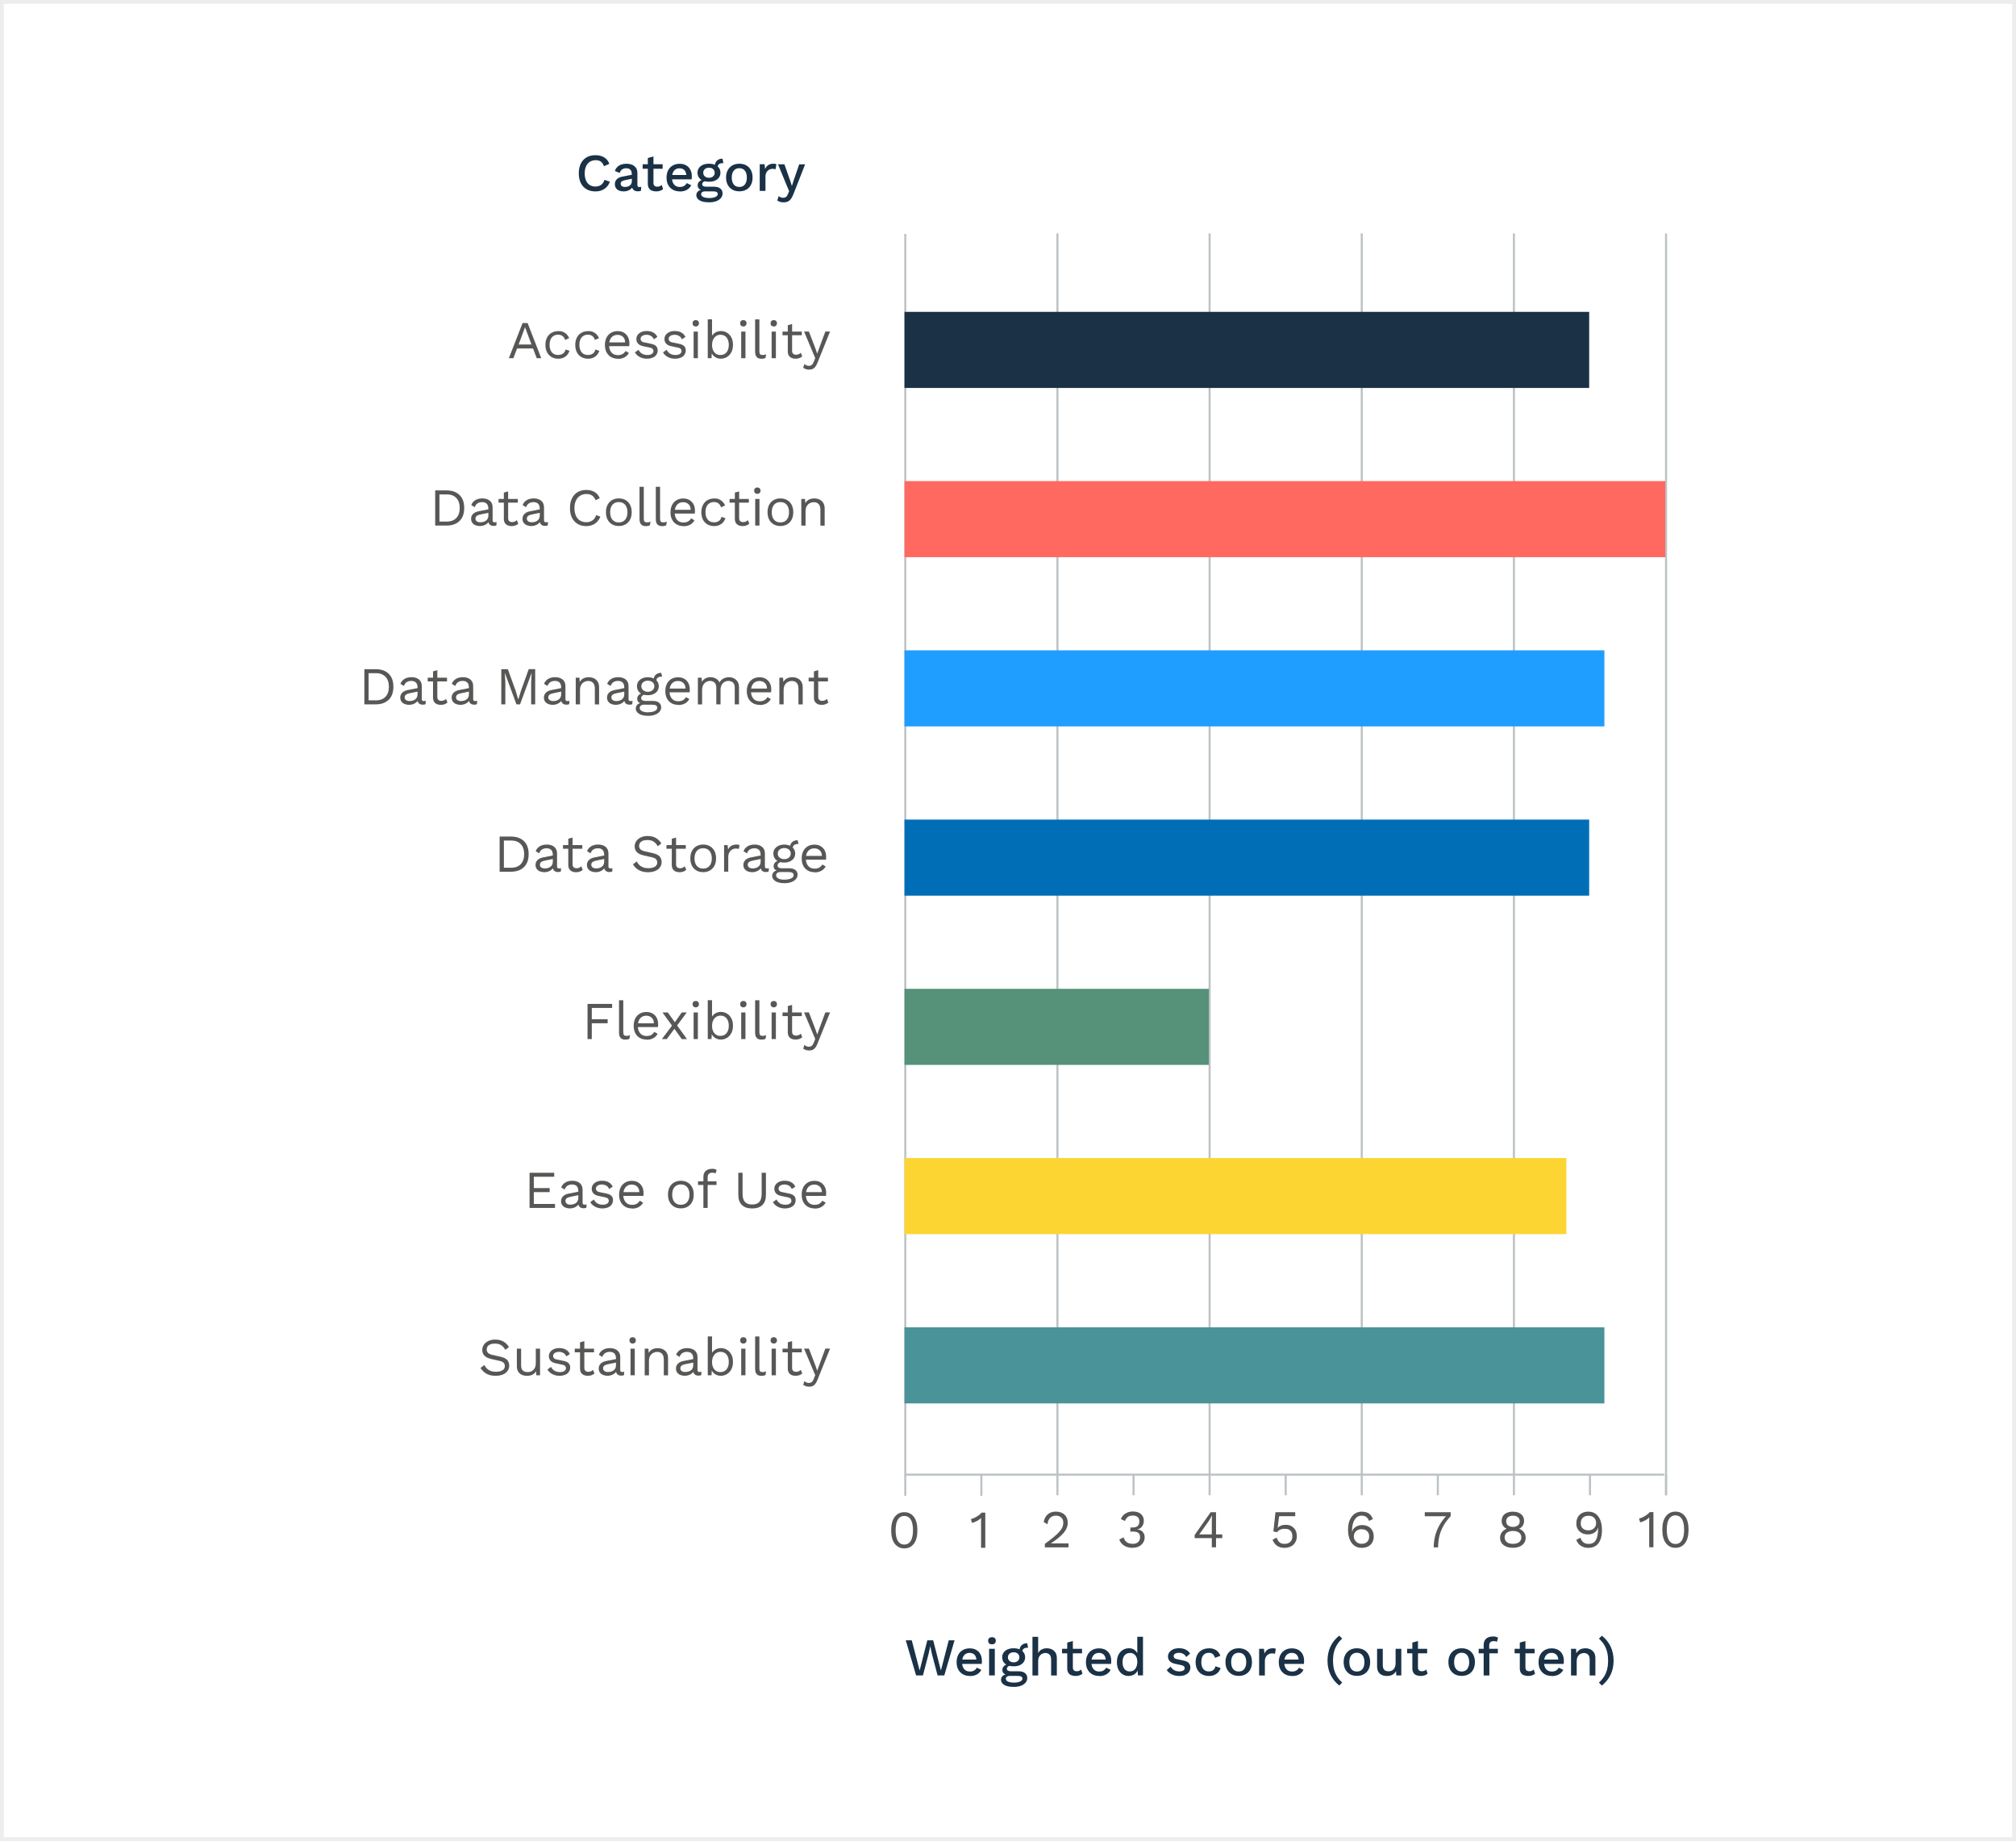 <?xml version="1.0" encoding="UTF-8"?><svg id="a" xmlns="http://www.w3.org/2000/svg" width="530" height="484" viewBox="0 0 530 484"><rect x="0" y="0" width="530" height="484" fill="#808080" stroke="none"/><g><rect x=".5" y=".5" width="529" height="483" fill="#fff"/><path d="M529,1V483H1V1H529m1-1H0V484H530V0h0Z" fill="#ededed"/></g><line x1="278" y1="61.35" x2="278" y2="393.1" fill="none" stroke="#bcc2c5" stroke-miterlimit="10" stroke-width=".54"/><line x1="318" y1="61.35" x2="318" y2="393.1" fill="none" stroke="#bcc2c5" stroke-miterlimit="10" stroke-width=".54"/><line x1="358" y1="61.35" x2="358" y2="393.1" fill="none" stroke="#bcc2c5" stroke-miterlimit="10" stroke-width=".54"/><line x1="398" y1="61.35" x2="398" y2="393.1" fill="none" stroke="#bcc2c5" stroke-miterlimit="10" stroke-width=".54"/><line x1="438" y1="61.35" x2="438" y2="393.1" fill="none" stroke="#bcc2c5" stroke-miterlimit="10" stroke-width=".54"/><polyline points="238 61.49 238 387.68 437.5 387.68" fill="none" stroke="#bcc2c5" stroke-miterlimit="10" stroke-width=".54"/><g><path d="M240.84,440.47l-2.72-9.24h1.58l2.07,7.94,2.02-7.94h1.54l2.03,7.95,2.06-7.95h1.53l-2.7,9.24h-1.76l-1.47-5.54-.46-2.13h-.01l-.46,2.13-1.46,5.54h-1.78Z" fill="#1a3146"/><path d="M255.02,440.61c-.7,0-1.32-.14-1.85-.43-.53-.29-.94-.71-1.24-1.25s-.44-1.2-.44-1.95,.15-1.41,.44-1.95,.7-.96,1.22-1.25,1.12-.43,1.78-.43,1.26,.14,1.74,.42c.48,.28,.84,.66,1.09,1.15s.38,1.04,.38,1.65c0,.17,0,.33-.01,.48,0,.15-.02,.28-.04,.39h-5.63v-1.15h4.97l-.74,.22c0-.63-.16-1.12-.48-1.46-.32-.34-.75-.51-1.3-.51-.4,0-.75,.09-1.05,.28s-.53,.46-.69,.83c-.16,.37-.24,.82-.24,1.35s.08,.97,.25,1.33c.17,.36,.41,.64,.71,.83s.67,.28,1.09,.28c.47,0,.84-.09,1.13-.27,.29-.18,.52-.42,.69-.74l1.19,.56c-.17,.34-.39,.63-.68,.88s-.62,.44-1.01,.57c-.39,.13-.82,.2-1.29,.2Z" fill="#1a3146"/><path d="M260.79,432.29c-.33,0-.58-.08-.75-.25s-.26-.39-.26-.69,.09-.53,.26-.69c.17-.16,.42-.24,.75-.24s.56,.08,.74,.24c.17,.16,.26,.39,.26,.69s-.09,.53-.26,.69c-.17,.16-.42,.25-.74,.25Zm.74,1.18v7h-1.5v-7h1.5Z" fill="#1a3146"/><path d="M267.82,439.38c.71,0,1.26,.16,1.65,.47,.39,.31,.59,.74,.59,1.29,0,.49-.15,.9-.46,1.25-.31,.35-.73,.62-1.25,.81-.53,.19-1.13,.28-1.81,.28-1.15,0-2-.18-2.55-.53-.55-.35-.83-.8-.83-1.33,0-.37,.13-.7,.4-.98,.27-.28,.72-.44,1.35-.48l-.08,.22c-.39-.08-.71-.24-.95-.46-.24-.22-.36-.53-.36-.93s.15-.74,.46-1.02c.31-.28,.74-.44,1.3-.49l.78,.38h-.17c-.43,.04-.73,.13-.91,.29-.18,.16-.27,.34-.27,.53,0,.23,.09,.41,.26,.52,.17,.11,.42,.17,.73,.17h2.1Zm-1.34-6.05c.62,0,1.15,.1,1.6,.29,.45,.2,.8,.47,1.05,.83,.25,.35,.37,.77,.37,1.25s-.12,.89-.37,1.25c-.25,.36-.6,.63-1.05,.83-.45,.2-.99,.29-1.6,.29-.97,0-1.71-.22-2.23-.65-.52-.43-.78-1.01-.78-1.72,0-.48,.13-.89,.38-1.25,.25-.36,.6-.63,1.06-.83,.45-.2,.98-.29,1.57-.29Zm.06,9.03c.51,0,.94-.05,1.27-.15,.33-.1,.58-.22,.74-.38,.16-.15,.25-.32,.25-.51,0-.21-.09-.39-.26-.52-.17-.13-.48-.2-.93-.2h-2.25c-.26,0-.48,.07-.66,.2-.18,.14-.27,.32-.27,.55,0,.31,.19,.55,.56,.73,.37,.18,.89,.27,1.55,.27Zm-.06-7.98c-.43,0-.79,.12-1.07,.36-.29,.24-.43,.56-.43,.96s.14,.72,.43,.97c.28,.24,.64,.36,1.07,.36s.8-.12,1.08-.36c.29-.24,.43-.57,.43-.97s-.14-.72-.43-.96c-.28-.24-.65-.36-1.08-.36Zm3.56-2.38l.24,1.18s-.06,0-.08,0c-.03,0-.06,0-.08,0-.45,0-.79,.1-1.02,.29-.23,.19-.35,.47-.35,.83l-.73-.34c0-.37,.08-.71,.24-1,.16-.29,.38-.52,.68-.69s.63-.25,1-.25h.11Z" fill="#1a3146"/><path d="M271.43,440.47v-10.15h1.5v4.27c.23-.44,.55-.76,.95-.96,.4-.2,.84-.3,1.32-.3s.94,.1,1.34,.29,.71,.48,.95,.86,.35,.87,.35,1.46v4.54h-1.5v-4.06c0-.69-.14-1.17-.43-1.44-.28-.27-.64-.41-1.07-.41-.3,0-.6,.07-.89,.22-.29,.15-.54,.38-.73,.7s-.29,.75-.29,1.29v3.7h-1.5Z" fill="#1a3146"/><path d="M284.46,433.47v1.18h-5.25v-1.18h5.25Zm-2.41-2.06v6.96c0,.34,.09,.6,.27,.76,.18,.16,.43,.24,.74,.24,.25,0,.47-.04,.66-.12s.36-.19,.52-.33l.34,1.09c-.21,.19-.48,.33-.79,.44-.31,.11-.66,.16-1.04,.16s-.77-.07-1.11-.2c-.34-.13-.6-.34-.78-.64s-.29-.68-.29-1.15v-6.79l1.5-.42Z" fill="#1a3146"/><path d="M289.02,440.61c-.7,0-1.32-.14-1.85-.43-.53-.29-.94-.71-1.24-1.25s-.44-1.2-.44-1.95,.15-1.41,.44-1.95,.7-.96,1.22-1.25,1.12-.43,1.78-.43,1.26,.14,1.74,.42c.48,.28,.84,.66,1.09,1.15s.38,1.04,.38,1.65c0,.17,0,.33-.01,.48,0,.15-.02,.28-.04,.39h-5.63v-1.15h4.97l-.74,.22c0-.63-.16-1.12-.48-1.46-.32-.34-.75-.51-1.3-.51-.4,0-.75,.09-1.05,.28s-.53,.46-.69,.83c-.16,.37-.24,.82-.24,1.35s.08,.97,.25,1.33c.17,.36,.41,.64,.71,.83s.67,.28,1.09,.28c.47,0,.84-.09,1.13-.27,.29-.18,.52-.42,.69-.74l1.19,.56c-.17,.34-.39,.63-.68,.88s-.62,.44-1.01,.57c-.39,.13-.82,.2-1.29,.2Z" fill="#1a3146"/><path d="M296.72,440.61c-.58,0-1.1-.14-1.57-.43-.47-.29-.84-.71-1.11-1.25s-.41-1.19-.41-1.95,.14-1.45,.43-1.99c.29-.54,.68-.95,1.16-1.24s1.02-.43,1.6-.43,1.1,.16,1.51,.49c.41,.33,.69,.75,.83,1.27l-.17,.15v-4.93h1.5v10.15h-1.33l-.11-1.9h.2c-.07,.43-.22,.8-.46,1.1-.24,.3-.54,.54-.9,.7-.36,.16-.74,.25-1.16,.25Zm.32-1.2c.4,0,.75-.1,1.04-.31s.51-.49,.67-.87c.16-.37,.24-.82,.24-1.34,0-.49-.08-.9-.24-1.25s-.38-.62-.67-.8c-.28-.19-.61-.28-.99-.28-.62,0-1.11,.21-1.46,.64-.35,.43-.52,1.02-.52,1.78s.17,1.35,.5,1.79c.34,.43,.81,.65,1.41,.65Z" fill="#1a3146"/><path d="M310.02,440.61c-.7,0-1.34-.13-1.92-.41-.58-.27-1.04-.65-1.37-1.15l1.04-.9c.21,.38,.5,.69,.89,.92,.39,.23,.85,.34,1.39,.34,.43,0,.77-.08,1.02-.22,.25-.15,.38-.36,.38-.63,0-.18-.06-.33-.17-.47-.12-.13-.34-.24-.67-.32l-1.47-.31c-.75-.15-1.28-.39-1.6-.72s-.48-.75-.48-1.27c0-.38,.11-.74,.34-1.06s.55-.59,.99-.79c.43-.2,.95-.3,1.56-.3,.7,0,1.3,.12,1.79,.37,.5,.25,.87,.6,1.13,1.06l-1.04,.87c-.18-.37-.44-.65-.78-.83-.35-.18-.71-.27-1.08-.27-.3,0-.56,.04-.77,.11s-.38,.18-.49,.31c-.11,.13-.17,.29-.17,.46,0,.19,.07,.35,.21,.49,.14,.14,.39,.25,.76,.32l1.6,.34c.67,.13,1.15,.35,1.42,.67s.41,.69,.41,1.14-.12,.84-.35,1.18c-.23,.34-.57,.6-1.01,.79s-.96,.28-1.57,.28Z" fill="#1a3146"/><path d="M317.78,433.33c.56,0,1.04,.08,1.44,.25,.4,.16,.73,.39,1,.69s.48,.64,.62,1.02l-1.41,.56c-.12-.43-.32-.76-.58-.99-.27-.23-.61-.34-1.04-.34s-.78,.1-1.08,.29-.53,.47-.68,.83c-.15,.36-.23,.81-.23,1.34s.08,.97,.24,1.33c.16,.36,.39,.64,.69,.83s.65,.28,1.06,.28c.32,0,.59-.05,.83-.16,.23-.11,.43-.26,.58-.46,.15-.2,.26-.45,.31-.74l1.36,.46c-.13,.42-.33,.79-.61,1.1s-.62,.55-1.03,.73c-.41,.17-.88,.26-1.41,.26-.69,0-1.3-.14-1.83-.43-.53-.29-.94-.71-1.24-1.25s-.44-1.2-.44-1.95,.15-1.41,.44-1.95,.7-.96,1.23-1.25,1.13-.43,1.8-.43Z" fill="#1a3146"/><path d="M325.66,433.33c.68,0,1.28,.14,1.81,.43s.93,.71,1.23,1.25c.29,.55,.44,1.2,.44,1.95s-.15,1.41-.44,1.95c-.29,.55-.7,.96-1.23,1.25s-1.12,.43-1.81,.43-1.28-.14-1.81-.43c-.52-.29-.93-.71-1.23-1.25s-.45-1.2-.45-1.95,.15-1.41,.45-1.95,.71-.96,1.23-1.25c.52-.29,1.12-.43,1.81-.43Zm0,1.18c-.42,0-.78,.1-1.07,.29s-.52,.47-.68,.83c-.16,.36-.24,.81-.24,1.34s.08,.97,.24,1.34c.16,.37,.38,.65,.68,.84s.65,.29,1.07,.29,.77-.1,1.06-.29,.51-.47,.67-.84c.16-.37,.24-.81,.24-1.34s-.08-.98-.24-1.34c-.16-.36-.38-.64-.67-.83s-.64-.29-1.06-.29Z" fill="#1a3146"/><path d="M331.02,440.47v-7h1.27l.14,1.26c.19-.46,.46-.8,.83-1.04,.37-.24,.82-.36,1.37-.36,.14,0,.28,.01,.42,.03,.14,.02,.26,.06,.35,.11l-.21,1.32c-.1-.04-.22-.07-.34-.09-.13-.02-.3-.03-.51-.03-.29,0-.57,.08-.85,.23s-.51,.38-.69,.69c-.18,.31-.27,.7-.27,1.18v3.71h-1.5Z" fill="#1a3146"/><path d="M339.72,440.61c-.7,0-1.32-.14-1.85-.43-.53-.29-.94-.71-1.24-1.25s-.44-1.2-.44-1.95,.15-1.41,.44-1.95,.7-.96,1.22-1.25,1.12-.43,1.78-.43,1.26,.14,1.74,.42c.48,.28,.84,.66,1.09,1.15s.38,1.04,.38,1.65c0,.17,0,.33-.01,.48,0,.15-.02,.28-.04,.39h-5.63v-1.15h4.97l-.74,.22c0-.63-.16-1.12-.48-1.46-.32-.34-.75-.51-1.3-.51-.4,0-.75,.09-1.05,.28s-.53,.46-.69,.83c-.16,.37-.24,.82-.24,1.35s.08,.97,.25,1.33c.17,.36,.41,.64,.71,.83s.67,.28,1.09,.28c.47,0,.84-.09,1.13-.27,.29-.18,.52-.42,.69-.74l1.19,.56c-.17,.34-.39,.63-.68,.88s-.62,.44-1.01,.57c-.39,.13-.82,.2-1.29,.2Z" fill="#1a3146"/><path d="M352.08,430.01l.78,.78c-.59,.53-1.06,1.1-1.41,1.69-.35,.6-.61,1.23-.77,1.9-.16,.67-.24,1.4-.24,2.19s.08,1.5,.24,2.18c.16,.68,.42,1.31,.77,1.9s.83,1.15,1.41,1.69l-.78,.78c-1.02-.82-1.79-1.78-2.3-2.88-.52-1.1-.78-2.32-.78-3.67s.26-2.59,.78-3.7c.52-1.1,1.29-2.06,2.3-2.87Z" fill="#1a3146"/><path d="M356.73,433.33c.68,0,1.28,.14,1.81,.43s.93,.71,1.23,1.25c.29,.55,.44,1.2,.44,1.95s-.15,1.41-.44,1.95c-.29,.55-.7,.96-1.23,1.25s-1.12,.43-1.81,.43-1.28-.14-1.81-.43c-.52-.29-.93-.71-1.23-1.25s-.45-1.2-.45-1.95,.15-1.41,.45-1.95,.71-.96,1.23-1.25c.52-.29,1.12-.43,1.81-.43Zm0,1.18c-.42,0-.78,.1-1.07,.29s-.52,.47-.68,.83c-.16,.36-.24,.81-.24,1.34s.08,.97,.24,1.34c.16,.37,.38,.65,.68,.84s.65,.29,1.07,.29,.77-.1,1.06-.29,.51-.47,.67-.84c.16-.37,.24-.81,.24-1.34s-.08-.98-.24-1.34c-.16-.36-.38-.64-.67-.83s-.64-.29-1.06-.29Z" fill="#1a3146"/><path d="M364.58,440.61c-.46,0-.88-.08-1.27-.25-.39-.17-.7-.44-.93-.81s-.35-.86-.35-1.46v-4.62h1.5v4.24c0,.63,.14,1.07,.41,1.31,.27,.24,.65,.36,1.13,.36,.23,0,.46-.04,.68-.12,.22-.08,.42-.21,.59-.38,.18-.17,.32-.39,.41-.67s.15-.59,.15-.95v-3.79h1.5v7h-1.32l-.07-1.13c-.24,.44-.57,.76-.98,.97-.41,.21-.9,.31-1.46,.31Z" fill="#1a3146"/><path d="M375.19,433.47v1.18h-5.25v-1.18h5.25Zm-2.41-2.06v6.96c0,.34,.09,.6,.27,.76,.18,.16,.43,.24,.74,.24,.25,0,.47-.04,.66-.12s.36-.19,.52-.33l.34,1.09c-.21,.19-.48,.33-.79,.44-.31,.11-.66,.16-1.04,.16s-.77-.07-1.11-.2c-.34-.13-.6-.34-.78-.64s-.29-.68-.29-1.15v-6.79l1.5-.42Z" fill="#1a3146"/><path d="M384.27,433.33c.68,0,1.28,.14,1.81,.43s.93,.71,1.23,1.25c.29,.55,.44,1.2,.44,1.95s-.15,1.41-.44,1.95c-.29,.55-.7,.96-1.23,1.25s-1.12,.43-1.81,.43-1.28-.14-1.81-.43c-.52-.29-.93-.71-1.23-1.25s-.45-1.2-.45-1.95,.15-1.41,.45-1.95,.71-.96,1.23-1.25c.52-.29,1.12-.43,1.81-.43Zm0,1.18c-.42,0-.78,.1-1.07,.29s-.52,.47-.68,.83c-.16,.36-.24,.81-.24,1.34s.08,.97,.24,1.34c.16,.37,.38,.65,.68,.84s.65,.29,1.07,.29,.77-.1,1.06-.29,.51-.47,.67-.84c.16-.37,.24-.81,.24-1.34s-.08-.98-.24-1.34c-.16-.36-.38-.64-.67-.83s-.64-.29-1.06-.29Z" fill="#1a3146"/><path d="M393.78,433.47v1.18h-5.04v-1.18h5.04Zm-1.29-3.25c.29,0,.55,.03,.79,.09,.24,.06,.42,.14,.54,.25l-.28,1.08c-.1-.07-.22-.11-.35-.15-.13-.03-.28-.05-.45-.05-.38,0-.68,.09-.9,.27-.22,.18-.33,.47-.33,.87v1.02l.04,.38v6.5h-1.5v-8.01c0-.35,.05-.67,.16-.95,.11-.28,.27-.52,.48-.71s.47-.34,.78-.43c.3-.1,.64-.15,1.01-.15Z" fill="#1a3146"/><path d="M403.44,433.47v1.18h-5.25v-1.18h5.25Zm-2.41-2.06v6.96c0,.34,.09,.6,.27,.76,.18,.16,.43,.24,.74,.24,.25,0,.47-.04,.66-.12s.36-.19,.52-.33l.34,1.09c-.21,.19-.48,.33-.79,.44-.31,.11-.66,.16-1.04,.16s-.77-.07-1.11-.2c-.34-.13-.6-.34-.78-.64s-.29-.68-.29-1.15v-6.79l1.5-.42Z" fill="#1a3146"/><path d="M408.01,440.61c-.7,0-1.32-.14-1.85-.43-.53-.29-.94-.71-1.24-1.25s-.44-1.2-.44-1.95,.15-1.41,.44-1.95,.7-.96,1.22-1.25,1.12-.43,1.78-.43,1.26,.14,1.74,.42c.48,.28,.84,.66,1.09,1.15s.38,1.04,.38,1.65c0,.17,0,.33-.01,.48,0,.15-.02,.28-.04,.39h-5.63v-1.15h4.97l-.74,.22c0-.63-.16-1.12-.48-1.46-.32-.34-.75-.51-1.3-.51-.4,0-.75,.09-1.05,.28s-.53,.46-.69,.83c-.16,.37-.24,.82-.24,1.35s.08,.97,.25,1.33c.17,.36,.41,.64,.71,.83s.67,.28,1.09,.28c.47,0,.84-.09,1.13-.27,.29-.18,.52-.42,.69-.74l1.19,.56c-.17,.34-.39,.63-.68,.88s-.62,.44-1.01,.57c-.39,.13-.82,.2-1.29,.2Z" fill="#1a3146"/><path d="M413.02,440.47v-7h1.33l.1,1.82-.2-.2c.13-.4,.32-.74,.57-1s.54-.46,.88-.58,.7-.18,1.08-.18c.5,0,.94,.1,1.34,.29s.71,.48,.95,.86,.35,.87,.35,1.46v4.54h-1.5v-4.07c0-.69-.14-1.17-.43-1.43-.28-.27-.64-.4-1.07-.4-.31,0-.61,.07-.9,.22-.29,.15-.53,.38-.72,.69s-.29,.74-.29,1.27v3.72h-1.5Z" fill="#1a3146"/><path d="M421.13,443.13l-.78-.78c.6-.54,1.07-1.11,1.42-1.69,.35-.59,.6-1.22,.76-1.9,.16-.68,.24-1.4,.24-2.18s-.08-1.52-.24-2.19c-.16-.67-.41-1.3-.76-1.9-.35-.6-.82-1.16-1.42-1.69l.78-.78c1.02,.81,1.78,1.77,2.3,2.87,.52,1.1,.78,2.33,.78,3.7s-.26,2.58-.78,3.67c-.52,1.1-1.29,2.06-2.3,2.88Z" fill="#1a3146"/></g><g><path d="M142.3,94.17h-1.19l-.98-2.56h-4.19l-.98,2.56h-1.18l3.6-9.24h1.33l3.58,9.24Zm-5.95-3.61h3.37l-1.69-4.55-1.68,4.55Z" fill="#575756"/><path d="M146.74,87.03c.49,0,.91,.07,1.28,.22,.37,.15,.69,.36,.96,.64,.27,.28,.49,.61,.66,.99l-1.06,.5c-.15-.45-.38-.79-.68-1.03-.3-.24-.7-.36-1.18-.36s-.87,.11-1.2,.32-.59,.51-.77,.91c-.18,.4-.27,.88-.27,1.43s.09,1.03,.27,1.43c.18,.4,.43,.71,.77,.92s.74,.32,1.2,.32c.36,0,.68-.06,.95-.17,.27-.11,.49-.28,.66-.49,.17-.21,.29-.48,.36-.78l1.04,.36c-.16,.43-.38,.8-.65,1.11-.28,.31-.61,.54-.99,.71-.39,.16-.83,.25-1.32,.25-.65,0-1.24-.14-1.75-.43-.51-.29-.92-.71-1.2-1.25s-.43-1.2-.43-1.95,.15-1.41,.43-1.95,.69-.96,1.2-1.25c.51-.29,1.1-.43,1.75-.43Z" fill="#575756"/><path d="M154.58,87.03c.49,0,.91,.07,1.28,.22,.37,.15,.69,.36,.96,.64,.27,.28,.49,.61,.66,.99l-1.06,.5c-.15-.45-.38-.79-.68-1.03-.3-.24-.7-.36-1.18-.36s-.87,.11-1.2,.32-.59,.51-.77,.91c-.18,.4-.27,.88-.27,1.43s.09,1.03,.27,1.43c.18,.4,.43,.71,.77,.92s.74,.32,1.2,.32c.36,0,.68-.06,.95-.17,.27-.11,.49-.28,.66-.49,.17-.21,.29-.48,.36-.78l1.04,.36c-.16,.43-.38,.8-.65,1.11-.28,.31-.61,.54-.99,.71-.39,.16-.83,.25-1.32,.25-.65,0-1.24-.14-1.75-.43-.51-.29-.92-.71-1.2-1.25s-.43-1.2-.43-1.95,.15-1.41,.43-1.95,.69-.96,1.2-1.25c.51-.29,1.1-.43,1.75-.43Z" fill="#575756"/><path d="M162.44,94.31c-.66,0-1.25-.14-1.77-.43s-.92-.71-1.21-1.25-.43-1.2-.43-1.95,.15-1.41,.43-1.95,.69-.96,1.19-1.25c.5-.29,1.08-.43,1.72-.43s1.21,.14,1.67,.42c.46,.28,.81,.66,1.06,1.14,.24,.48,.36,1.02,.36,1.62,0,.16,0,.3-.01,.43,0,.13-.02,.25-.04,.35h-5.66v-.99h5.17l-.57,.11c0-.67-.18-1.19-.55-1.55-.37-.36-.85-.55-1.45-.55-.46,0-.85,.11-1.18,.32-.33,.21-.59,.51-.77,.91-.18,.4-.27,.88-.27,1.43s.09,1.03,.28,1.43,.45,.71,.79,.92,.75,.32,1.23,.32c.51,0,.93-.1,1.25-.29,.32-.2,.58-.46,.78-.8l.88,.52c-.18,.32-.4,.59-.68,.83s-.6,.41-.97,.54c-.37,.13-.78,.19-1.24,.19Z" fill="#575756"/><path d="M170.12,94.31c-.68,0-1.31-.14-1.88-.43-.57-.29-1.02-.7-1.32-1.23l.95-.69c.21,.43,.51,.77,.9,1.01,.4,.24,.88,.36,1.44,.36,.49,0,.88-.1,1.16-.29,.28-.19,.42-.44,.42-.75,0-.2-.06-.38-.19-.54s-.37-.28-.72-.36l-1.68-.35c-.68-.14-1.17-.37-1.46-.7-.29-.33-.44-.73-.44-1.22,0-.38,.11-.73,.33-1.05,.22-.32,.53-.57,.94-.76,.41-.19,.88-.29,1.44-.29,.69,0,1.27,.13,1.75,.41,.48,.27,.83,.65,1.06,1.15l-.94,.62c-.16-.41-.42-.71-.77-.9s-.72-.29-1.11-.29c-.34,0-.62,.05-.86,.14-.24,.09-.42,.22-.55,.38s-.19,.35-.19,.55,.07,.39,.21,.57c.14,.17,.4,.3,.78,.37l1.75,.36c.65,.13,1.11,.35,1.37,.64,.26,.3,.39,.66,.39,1.09s-.12,.82-.35,1.16-.56,.59-.98,.76-.91,.27-1.46,.27Z" fill="#575756"/><path d="M177.5,94.31c-.68,0-1.31-.14-1.88-.43-.57-.29-1.02-.7-1.32-1.23l.95-.69c.21,.43,.51,.77,.9,1.01,.4,.24,.88,.36,1.44,.36,.49,0,.88-.1,1.16-.29,.28-.19,.42-.44,.42-.75,0-.2-.06-.38-.19-.54s-.37-.28-.72-.36l-1.68-.35c-.68-.14-1.17-.37-1.46-.7-.29-.33-.44-.73-.44-1.22,0-.38,.11-.73,.33-1.05,.22-.32,.53-.57,.94-.76,.41-.19,.88-.29,1.44-.29,.69,0,1.27,.13,1.75,.41,.48,.27,.83,.65,1.06,1.15l-.94,.62c-.16-.41-.42-.71-.77-.9s-.72-.29-1.11-.29c-.34,0-.62,.05-.86,.14-.24,.09-.42,.22-.55,.38s-.19,.35-.19,.55,.07,.39,.21,.57c.14,.17,.4,.3,.78,.37l1.75,.36c.65,.13,1.11,.35,1.37,.64,.26,.3,.39,.66,.39,1.09s-.12,.82-.35,1.16-.56,.59-.98,.76-.91,.27-1.46,.27Z" fill="#575756"/><path d="M182.91,85.83c-.25,0-.46-.08-.61-.23-.15-.15-.23-.36-.23-.61s.08-.46,.23-.61,.36-.23,.61-.23,.46,.08,.61,.23c.15,.15,.23,.36,.23,.61s-.08,.46-.23,.61c-.15,.15-.36,.23-.61,.23Zm.56,1.34v7h-1.12v-7h1.12Z" fill="#575756"/><path d="M189.51,94.31c-.39,0-.76-.07-1.09-.21-.34-.14-.62-.34-.87-.59-.24-.25-.42-.54-.55-.85l.15-.2-.1,1.71h-.98v-10.22h1.12v4.8l-.14-.21c.19-.44,.5-.8,.94-1.08s.95-.43,1.52-.43,1.11,.14,1.6,.43,.87,.71,1.16,1.25,.43,1.19,.43,1.96-.15,1.41-.44,1.95-.68,.96-1.17,1.25-1.02,.43-1.6,.43Zm-.11-.98c.69,0,1.23-.24,1.62-.73,.39-.48,.58-1.13,.58-1.93s-.19-1.45-.57-1.93-.92-.73-1.61-.73c-.44,0-.82,.11-1.16,.34-.33,.22-.59,.54-.78,.94s-.28,.87-.28,1.41,.09,1,.27,1.39c.18,.4,.44,.7,.77,.92s.72,.32,1.16,.32Z" fill="#575756"/><path d="M195.42,85.83c-.25,0-.46-.08-.61-.23-.15-.15-.23-.36-.23-.61s.08-.46,.23-.61,.36-.23,.61-.23,.46,.08,.61,.23c.15,.15,.23,.36,.23,.61s-.08,.46-.23,.61c-.15,.15-.36,.23-.61,.23Zm.56,1.34v7h-1.12v-7h1.12Z" fill="#575756"/><path d="M199.64,83.95v8.44c0,.36,.07,.6,.2,.74,.13,.14,.34,.2,.63,.2,.19,0,.34-.01,.46-.04,.12-.03,.28-.08,.49-.15l-.18,.98c-.15,.06-.31,.11-.49,.15-.18,.03-.36,.05-.55,.05-.57,0-.99-.15-1.27-.46-.28-.31-.41-.78-.41-1.41v-8.48h1.12Z" fill="#575756"/><path d="M203.42,85.83c-.25,0-.46-.08-.61-.23-.15-.15-.23-.36-.23-.61s.08-.46,.23-.61,.36-.23,.61-.23,.46,.08,.61,.23c.15,.15,.23,.36,.23,.61s-.08,.46-.23,.61c-.15,.15-.36,.23-.61,.23Zm.56,1.34v7h-1.12v-7h1.12Z" fill="#575756"/><path d="M210.79,87.17v.97h-5.07v-.97h5.07Zm-2.55-1.99v7.06c0,.34,.1,.6,.29,.77s.45,.25,.76,.25c.27,0,.5-.05,.7-.14,.2-.09,.37-.22,.53-.38l.39,.94c-.21,.2-.47,.35-.76,.46-.29,.11-.63,.17-1.02,.17-.35,0-.69-.06-.99-.19-.31-.13-.55-.33-.74-.6-.18-.27-.28-.64-.29-1.08v-6.94l1.12-.31Z" fill="#575756"/><path d="M218.21,87.17l-3.29,8.18c-.18,.46-.37,.82-.58,1.08-.21,.27-.44,.46-.7,.57-.26,.12-.55,.17-.89,.17-.32,0-.61-.04-.88-.13-.27-.09-.5-.21-.71-.36l.31-.98c.19,.17,.38,.29,.59,.37s.42,.12,.62,.12c.24,0,.47-.08,.69-.22s.41-.45,.59-.91l.36-.91-.7-1.67-2.23-5.32h1.27l1.75,4.56,.43,1.25,.5-1.39,1.64-4.42h1.2Z" fill="#575756"/></g><g><path d="M117.39,128.93c1.45,0,2.58,.4,3.41,1.2,.83,.8,1.24,1.94,1.24,3.42s-.41,2.62-1.24,3.42c-.83,.8-1.96,1.2-3.41,1.2h-2.98v-9.24h2.98Zm.11,8.19c1.05,0,1.88-.32,2.47-.95s.89-1.5,.89-2.62-.3-2-.89-2.62-1.42-.95-2.47-.95h-1.97v7.14h1.97Z" fill="#575756"/><path d="M128.38,133.65c0-.52-.14-.93-.42-1.21-.28-.28-.68-.43-1.19-.43-.49,0-.9,.11-1.23,.32s-.58,.55-.74,1.01l-.91-.56c.19-.52,.53-.95,1.04-1.27,.5-.32,1.13-.48,1.88-.48,.5,0,.96,.09,1.37,.26,.41,.17,.74,.43,.97,.78,.24,.35,.36,.8,.36,1.35v3.39c0,.34,.18,.5,.53,.5,.18,0,.35-.02,.52-.07l-.06,.88c-.19,.09-.43,.14-.73,.14-.27,0-.51-.05-.73-.15s-.38-.26-.5-.47-.18-.47-.18-.79v-.14l.28,.04c-.11,.36-.3,.66-.57,.89-.27,.23-.57,.4-.91,.5-.34,.11-.67,.16-.99,.16-.41,0-.79-.07-1.15-.21-.35-.14-.64-.35-.85-.64-.21-.28-.32-.64-.32-1.06,0-.52,.18-.95,.53-1.29s.84-.57,1.46-.69l2.77-.55v.92l-2.25,.46c-.46,.09-.8,.22-1.02,.39-.22,.17-.34,.4-.34,.7s.11,.53,.34,.71c.23,.18,.55,.27,.97,.27,.27,0,.53-.04,.78-.11,.25-.07,.47-.18,.67-.32,.2-.14,.35-.33,.46-.55,.11-.22,.17-.48,.17-.78v-1.93Z" fill="#575756"/><path d="M136.14,131.17v.97h-5.07v-.97h5.07Zm-2.55-1.99v7.06c0,.34,.1,.6,.29,.77s.45,.25,.76,.25c.27,0,.5-.05,.7-.14,.2-.09,.37-.22,.53-.38l.39,.94c-.21,.2-.47,.35-.76,.46-.29,.11-.63,.17-1.02,.17-.35,0-.69-.06-.99-.19-.31-.13-.55-.33-.74-.6-.18-.27-.28-.64-.29-1.08v-6.94l1.12-.31Z" fill="#575756"/><path d="M141.89,133.65c0-.52-.14-.93-.42-1.21-.28-.28-.68-.43-1.19-.43-.49,0-.9,.11-1.23,.32s-.58,.55-.74,1.01l-.91-.56c.19-.52,.53-.95,1.04-1.27,.5-.32,1.13-.48,1.88-.48,.5,0,.96,.09,1.37,.26,.41,.17,.74,.43,.97,.78,.24,.35,.36,.8,.36,1.35v3.39c0,.34,.18,.5,.53,.5,.18,0,.35-.02,.52-.07l-.06,.88c-.19,.09-.43,.14-.73,.14-.27,0-.51-.05-.73-.15s-.38-.26-.5-.47-.18-.47-.18-.79v-.14l.28,.04c-.11,.36-.3,.66-.57,.89-.27,.23-.57,.4-.91,.5-.34,.11-.67,.16-.99,.16-.41,0-.79-.07-1.15-.21-.35-.14-.64-.35-.85-.64-.21-.28-.32-.64-.32-1.06,0-.52,.18-.95,.53-1.29s.84-.57,1.46-.69l2.77-.55v.92l-2.25,.46c-.46,.09-.8,.22-1.02,.39-.22,.17-.34,.4-.34,.7s.11,.53,.34,.71c.23,.18,.55,.27,.97,.27,.27,0,.53-.04,.78-.11,.25-.07,.47-.18,.67-.32,.2-.14,.35-.33,.46-.55,.11-.22,.17-.48,.17-.78v-1.93Z" fill="#575756"/><path d="M157.84,135.81c-.2,.52-.48,.97-.84,1.35s-.79,.67-1.28,.86c-.49,.2-1.02,.29-1.6,.29-.88,0-1.64-.19-2.28-.58-.64-.39-1.13-.94-1.48-1.64-.35-.71-.52-1.55-.52-2.53s.17-1.82,.52-2.53c.35-.71,.84-1.26,1.48-1.64s1.39-.58,2.25-.58c.6,0,1.13,.08,1.6,.25s.87,.41,1.2,.73c.33,.32,.59,.72,.79,1.18l-1.11,.52c-.21-.53-.5-.94-.89-1.21s-.89-.41-1.5-.41-1.18,.15-1.65,.44c-.48,.29-.85,.72-1.11,1.27-.27,.55-.4,1.22-.4,2s.13,1.44,.38,2,.61,.98,1.08,1.27,1.02,.44,1.65,.44,1.15-.16,1.61-.47,.79-.78,.99-1.41l1.12,.42Z" fill="#575756"/><path d="M162.68,131.03c.66,0,1.25,.14,1.76,.43s.91,.71,1.2,1.25c.29,.55,.43,1.2,.43,1.95s-.14,1.41-.43,1.95c-.29,.55-.69,.96-1.2,1.25s-1.09,.43-1.76,.43-1.24-.14-1.75-.43c-.51-.29-.92-.71-1.2-1.25s-.43-1.2-.43-1.95,.15-1.41,.43-1.95,.69-.96,1.2-1.25c.51-.29,1.1-.43,1.75-.43Zm0,.97c-.48,0-.88,.11-1.22,.32s-.6,.52-.78,.92c-.18,.4-.27,.88-.27,1.43s.09,1.03,.27,1.43,.44,.71,.78,.92c.34,.21,.74,.32,1.22,.32s.88-.11,1.22-.32c.34-.21,.59-.52,.78-.92,.18-.4,.27-.88,.27-1.43s-.09-1.04-.27-1.43c-.18-.4-.44-.7-.78-.92s-.74-.32-1.22-.32Z" fill="#575756"/><path d="M169.25,127.95v8.44c0,.36,.07,.6,.2,.74,.13,.14,.34,.2,.63,.2,.19,0,.34-.01,.46-.04,.12-.03,.28-.08,.49-.15l-.18,.98c-.15,.06-.31,.11-.49,.15-.18,.03-.36,.05-.55,.05-.57,0-.99-.15-1.27-.46-.28-.31-.41-.78-.41-1.41v-8.48h1.12Z" fill="#575756"/><path d="M173.53,127.95v8.44c0,.36,.07,.6,.2,.74,.13,.14,.34,.2,.63,.2,.19,0,.34-.01,.46-.04,.12-.03,.28-.08,.49-.15l-.18,.98c-.15,.06-.31,.11-.49,.15-.18,.03-.36,.05-.55,.05-.57,0-.99-.15-1.27-.46-.28-.31-.41-.78-.41-1.41v-8.48h1.12Z" fill="#575756"/><path d="M179.68,138.31c-.66,0-1.25-.14-1.77-.43s-.92-.71-1.21-1.25-.43-1.2-.43-1.95,.15-1.41,.43-1.95,.69-.96,1.19-1.25c.5-.29,1.08-.43,1.72-.43s1.21,.14,1.67,.42c.46,.28,.81,.66,1.06,1.14,.24,.48,.36,1.02,.36,1.62,0,.16,0,.3-.01,.43,0,.13-.02,.25-.04,.35h-5.66v-.99h5.17l-.57,.11c0-.67-.18-1.19-.55-1.55-.37-.36-.85-.55-1.45-.55-.46,0-.85,.11-1.18,.32-.33,.21-.59,.51-.77,.91-.18,.4-.27,.88-.27,1.43s.09,1.03,.28,1.43,.45,.71,.79,.92,.75,.32,1.23,.32c.51,0,.93-.1,1.25-.29,.32-.2,.58-.46,.78-.8l.88,.52c-.18,.32-.4,.59-.68,.83s-.6,.41-.97,.54c-.37,.13-.78,.19-1.24,.19Z" fill="#575756"/><path d="M187.73,131.03c.49,0,.91,.07,1.28,.22,.37,.15,.69,.36,.96,.64,.27,.28,.49,.61,.66,.99l-1.06,.5c-.15-.45-.38-.79-.68-1.03-.3-.24-.7-.36-1.18-.36s-.87,.11-1.2,.32-.59,.51-.77,.91c-.18,.4-.27,.88-.27,1.43s.09,1.03,.27,1.43c.18,.4,.43,.71,.77,.92s.74,.32,1.2,.32c.36,0,.68-.06,.95-.17,.27-.11,.49-.28,.66-.49,.17-.21,.29-.48,.36-.78l1.04,.36c-.16,.43-.38,.8-.65,1.11-.28,.31-.61,.54-.99,.71-.39,.16-.83,.25-1.32,.25-.65,0-1.24-.14-1.75-.43-.51-.29-.92-.71-1.2-1.25s-.43-1.2-.43-1.95,.15-1.41,.43-1.95,.69-.96,1.2-1.25c.51-.29,1.1-.43,1.75-.43Z" fill="#575756"/><path d="M196.87,131.17v.97h-5.07v-.97h5.07Zm-2.55-1.99v7.06c0,.34,.1,.6,.29,.77s.45,.25,.76,.25c.27,0,.5-.05,.7-.14,.2-.09,.37-.22,.53-.38l.39,.94c-.21,.2-.47,.35-.76,.46-.29,.11-.63,.17-1.02,.17-.35,0-.69-.06-.99-.19-.31-.13-.55-.33-.74-.6-.18-.27-.28-.64-.29-1.08v-6.94l1.12-.31Z" fill="#575756"/><path d="M199.1,129.83c-.25,0-.46-.08-.61-.23-.15-.15-.23-.36-.23-.61s.08-.46,.23-.61,.36-.23,.61-.23,.46,.08,.61,.23c.15,.15,.23,.36,.23,.61s-.08,.46-.23,.61c-.15,.15-.36,.23-.61,.23Zm.56,1.34v7h-1.12v-7h1.12Z" fill="#575756"/><path d="M205.16,131.03c.66,0,1.25,.14,1.76,.43s.91,.71,1.2,1.25c.29,.55,.43,1.2,.43,1.95s-.14,1.41-.43,1.95c-.29,.55-.69,.96-1.2,1.25s-1.09,.43-1.76,.43-1.24-.14-1.75-.43c-.51-.29-.92-.71-1.2-1.25s-.43-1.2-.43-1.95,.15-1.41,.43-1.95,.69-.96,1.2-1.25c.51-.29,1.1-.43,1.75-.43Zm0,.97c-.48,0-.88,.11-1.22,.32s-.6,.52-.78,.92c-.18,.4-.27,.88-.27,1.43s.09,1.03,.27,1.43,.44,.71,.78,.92c.34,.21,.74,.32,1.22,.32s.88-.11,1.22-.32c.34-.21,.59-.52,.78-.92,.18-.4,.27-.88,.27-1.43s-.09-1.04-.27-1.43c-.18-.4-.44-.7-.78-.92s-.74-.32-1.22-.32Z" fill="#575756"/><path d="M210.66,138.17v-7h.98l.1,1.57-.18-.15c.15-.37,.35-.67,.6-.9,.25-.23,.54-.39,.88-.5,.33-.1,.67-.15,1.03-.15,.5,0,.96,.1,1.37,.29,.41,.19,.74,.48,.99,.88,.25,.39,.37,.89,.37,1.5v4.48h-1.12v-4.09c0-.77-.17-1.31-.5-1.62-.33-.3-.74-.46-1.23-.46-.34,0-.67,.08-1.01,.24-.34,.16-.61,.42-.83,.77-.22,.36-.33,.83-.33,1.43v3.72h-1.12Z" fill="#575756"/></g><g><path d="M98.77,175.93c1.45,0,2.58,.4,3.41,1.2,.83,.8,1.24,1.94,1.24,3.42s-.41,2.62-1.24,3.42c-.83,.8-1.96,1.2-3.41,1.2h-2.98v-9.24h2.98Zm.11,8.19c1.05,0,1.88-.32,2.47-.95s.89-1.5,.89-2.62-.3-2-.89-2.62-1.42-.95-2.47-.95h-1.97v7.14h1.97Z" fill="#575756"/><path d="M109.76,180.65c0-.52-.14-.93-.42-1.21-.28-.28-.68-.43-1.19-.43-.49,0-.9,.11-1.23,.32s-.58,.55-.74,1.01l-.91-.56c.19-.52,.53-.95,1.04-1.27,.5-.32,1.13-.48,1.88-.48,.5,0,.96,.09,1.37,.26,.41,.17,.74,.43,.97,.78,.24,.35,.36,.8,.36,1.35v3.39c0,.34,.18,.5,.53,.5,.18,0,.35-.02,.52-.07l-.06,.88c-.19,.09-.43,.14-.73,.14-.27,0-.51-.05-.73-.15s-.38-.26-.5-.47-.18-.47-.18-.79v-.14l.28,.04c-.11,.36-.3,.66-.57,.89-.27,.23-.57,.4-.91,.5-.34,.11-.67,.16-.99,.16-.41,0-.79-.07-1.15-.21-.35-.14-.64-.35-.85-.64-.21-.28-.32-.64-.32-1.06,0-.52,.18-.95,.53-1.29s.84-.57,1.46-.69l2.77-.55v.92l-2.25,.46c-.46,.09-.8,.22-1.02,.39-.22,.17-.34,.4-.34,.7s.11,.53,.34,.71c.23,.18,.55,.27,.97,.27,.27,0,.53-.04,.78-.11,.25-.07,.47-.18,.67-.32,.2-.14,.35-.33,.46-.55,.11-.22,.17-.48,.17-.78v-1.93Z" fill="#575756"/><path d="M117.52,178.17v.97h-5.07v-.97h5.07Zm-2.55-1.99v7.06c0,.34,.1,.6,.29,.77s.45,.25,.76,.25c.27,0,.5-.05,.7-.14,.2-.09,.37-.22,.53-.38l.39,.94c-.21,.2-.47,.35-.76,.46-.29,.11-.63,.17-1.02,.17-.35,0-.69-.06-.99-.19-.31-.13-.55-.33-.74-.6-.18-.27-.28-.64-.29-1.08v-6.94l1.12-.31Z" fill="#575756"/><path d="M123.27,180.65c0-.52-.14-.93-.42-1.21-.28-.28-.68-.43-1.19-.43-.49,0-.9,.11-1.23,.32s-.58,.55-.74,1.01l-.91-.56c.19-.52,.53-.95,1.04-1.27,.5-.32,1.13-.48,1.88-.48,.5,0,.96,.09,1.37,.26,.41,.17,.74,.43,.97,.78,.24,.35,.36,.8,.36,1.35v3.39c0,.34,.18,.5,.53,.5,.18,0,.35-.02,.52-.07l-.06,.88c-.19,.09-.43,.14-.73,.14-.27,0-.51-.05-.73-.15s-.38-.26-.5-.47-.18-.47-.18-.79v-.14l.28,.04c-.11,.36-.3,.66-.57,.89-.27,.23-.57,.4-.91,.5-.34,.11-.67,.16-.99,.16-.41,0-.79-.07-1.15-.21-.35-.14-.64-.35-.85-.64-.21-.28-.32-.64-.32-1.06,0-.52,.18-.95,.53-1.29s.84-.57,1.46-.69l2.77-.55v.92l-2.25,.46c-.46,.09-.8,.22-1.02,.39-.22,.17-.34,.4-.34,.7s.11,.53,.34,.71c.23,.18,.55,.27,.97,.27,.27,0,.53-.04,.78-.11,.25-.07,.47-.18,.67-.32,.2-.14,.35-.33,.46-.55,.11-.22,.17-.48,.17-.78v-1.93Z" fill="#575756"/><path d="M140.7,175.93v9.24h-1.06v-5.81l.13-2.44h-.01l-3.04,8.25h-.95l-3.04-8.25h-.01l.13,2.44v5.81h-1.06v-9.24h1.72l2.03,5.61,.7,2.31h.03l.71-2.3,2.02-5.63h1.72Z" fill="#575756"/><path d="M147.52,180.65c0-.52-.14-.93-.42-1.21-.28-.28-.68-.43-1.19-.43-.49,0-.9,.11-1.23,.32s-.58,.55-.74,1.01l-.91-.56c.19-.52,.53-.95,1.04-1.27,.5-.32,1.13-.48,1.88-.48,.5,0,.96,.09,1.37,.26,.41,.17,.74,.43,.97,.78,.24,.35,.36,.8,.36,1.35v3.39c0,.34,.18,.5,.53,.5,.18,0,.35-.02,.52-.07l-.06,.88c-.19,.09-.43,.14-.73,.14-.27,0-.51-.05-.73-.15s-.38-.26-.5-.47-.18-.47-.18-.79v-.14l.28,.04c-.11,.36-.3,.66-.57,.89-.27,.23-.57,.4-.91,.5-.34,.11-.67,.16-.99,.16-.41,0-.79-.07-1.15-.21-.35-.14-.64-.35-.85-.64-.21-.28-.32-.64-.32-1.06,0-.52,.18-.95,.53-1.29s.84-.57,1.46-.69l2.77-.55v.92l-2.25,.46c-.46,.09-.8,.22-1.02,.39-.22,.17-.34,.4-.34,.7s.11,.53,.34,.71c.23,.18,.55,.27,.97,.27,.27,0,.53-.04,.78-.11,.25-.07,.47-.18,.67-.32,.2-.14,.35-.33,.46-.55,.11-.22,.17-.48,.17-.78v-1.93Z" fill="#575756"/><path d="M151.36,185.17v-7h.98l.1,1.57-.18-.15c.15-.37,.35-.67,.6-.9,.25-.23,.54-.39,.88-.5,.33-.1,.67-.15,1.03-.15,.5,0,.96,.1,1.37,.29,.41,.19,.74,.48,.99,.88,.25,.39,.37,.89,.37,1.5v4.48h-1.12v-4.09c0-.77-.17-1.31-.5-1.62-.33-.3-.74-.46-1.23-.46-.34,0-.67,.08-1.01,.24-.34,.16-.61,.42-.83,.77-.22,.36-.33,.83-.33,1.43v3.72h-1.12Z" fill="#575756"/><path d="M164.11,180.65c0-.52-.14-.93-.42-1.21-.28-.28-.68-.43-1.19-.43-.49,0-.9,.11-1.23,.32s-.58,.55-.74,1.01l-.91-.56c.19-.52,.53-.95,1.04-1.27,.5-.32,1.13-.48,1.88-.48,.5,0,.96,.09,1.37,.26,.41,.17,.74,.43,.97,.78,.24,.35,.36,.8,.36,1.35v3.39c0,.34,.18,.5,.53,.5,.18,0,.35-.02,.52-.07l-.06,.88c-.19,.09-.43,.14-.73,.14-.27,0-.51-.05-.73-.15s-.38-.26-.5-.47-.18-.47-.18-.79v-.14l.28,.04c-.11,.36-.3,.66-.57,.89-.27,.23-.57,.4-.91,.5-.34,.11-.67,.16-.99,.16-.41,0-.79-.07-1.15-.21-.35-.14-.64-.35-.85-.64-.21-.28-.32-.64-.32-1.06,0-.52,.18-.95,.53-1.29s.84-.57,1.46-.69l2.77-.55v.92l-2.25,.46c-.46,.09-.8,.22-1.02,.39-.22,.17-.34,.4-.34,.7s.11,.53,.34,.71c.23,.18,.55,.27,.97,.27,.27,0,.53-.04,.78-.11,.25-.07,.47-.18,.67-.32,.2-.14,.35-.33,.46-.55,.11-.22,.17-.48,.17-.78v-1.93Z" fill="#575756"/><path d="M171.71,184.28c.66,0,1.18,.15,1.55,.46,.37,.3,.56,.71,.56,1.21,0,.46-.15,.85-.46,1.19-.3,.34-.71,.59-1.22,.78-.51,.18-1.08,.27-1.71,.27-1.1,0-1.92-.19-2.47-.56-.55-.37-.82-.82-.82-1.34,0-.37,.12-.71,.37-1,.25-.29,.67-.46,1.25-.5l-.1,.21c-.32-.08-.59-.23-.81-.43-.22-.2-.33-.49-.33-.88s.14-.71,.43-.99c.28-.28,.71-.45,1.27-.51l.74,.38h-.14c-.46,.05-.78,.16-.97,.34-.19,.18-.29,.38-.29,.59,0,.26,.1,.46,.29,.58s.46,.19,.81,.19h2.04Zm-1.39-6.24c.56,0,1.06,.1,1.49,.3,.43,.2,.77,.48,1.02,.83,.24,.35,.36,.77,.36,1.23s-.12,.87-.36,1.23c-.24,.36-.58,.64-1.02,.84-.43,.2-.93,.3-1.49,.3-.92,0-1.63-.22-2.13-.67-.49-.44-.74-1.01-.74-1.7,0-.47,.12-.88,.37-1.23,.25-.35,.59-.63,1.02-.83,.43-.2,.92-.3,1.48-.3Zm.1,9.21c.54,0,.99-.06,1.34-.17,.35-.11,.61-.26,.78-.43,.17-.18,.25-.37,.25-.57,0-.25-.1-.45-.3-.6-.2-.15-.56-.22-1.08-.22h-2.16c-.3,0-.55,.08-.76,.23-.21,.15-.31,.37-.31,.64,0,.34,.2,.62,.59,.83s.95,.31,1.65,.31Zm-.1-8.3c-.49,0-.89,.13-1.22,.4s-.49,.62-.49,1.06,.16,.78,.49,1.05,.73,.41,1.22,.41,.89-.13,1.22-.41c.33-.27,.49-.62,.49-1.05s-.16-.79-.49-1.06c-.33-.27-.73-.4-1.22-.4Zm3.51-2.06l.25,.99h-.1c-.46,0-.81,.09-1.06,.27-.25,.18-.37,.47-.37,.88l-.69-.35c0-.36,.08-.68,.25-.95,.17-.27,.4-.48,.69-.62,.29-.14,.61-.22,.95-.22h.07Z" fill="#575756"/><path d="M178.32,185.31c-.66,0-1.25-.14-1.77-.43s-.92-.71-1.21-1.25-.43-1.2-.43-1.95,.15-1.41,.43-1.95,.69-.96,1.19-1.25c.5-.29,1.08-.43,1.72-.43s1.21,.14,1.67,.42c.46,.28,.81,.66,1.06,1.14,.24,.48,.36,1.02,.36,1.62,0,.16,0,.3-.01,.43,0,.13-.02,.25-.04,.35h-5.66v-.99h5.17l-.57,.11c0-.67-.18-1.19-.55-1.55-.37-.36-.85-.55-1.45-.55-.46,0-.85,.11-1.18,.32-.33,.21-.59,.51-.77,.91-.18,.4-.27,.88-.27,1.43s.09,1.03,.28,1.43,.45,.71,.79,.92,.75,.32,1.23,.32c.51,0,.93-.1,1.25-.29,.32-.2,.58-.46,.78-.8l.88,.52c-.18,.32-.4,.59-.68,.83s-.6,.41-.97,.54c-.37,.13-.78,.19-1.24,.19Z" fill="#575756"/><path d="M183.47,185.17v-7h.98l.07,1.09c.25-.43,.58-.74,.99-.94,.41-.2,.82-.29,1.25-.29,.5,0,.96,.11,1.4,.34,.44,.22,.77,.57,1.01,1.04,.15-.32,.36-.58,.63-.78,.27-.2,.57-.35,.89-.45,.32-.1,.63-.15,.92-.15,.45,0,.88,.09,1.28,.28,.41,.19,.74,.48,1,.87,.26,.39,.39,.9,.39,1.51v4.48h-1.12v-4.37c0-.63-.16-1.09-.48-1.37-.32-.28-.71-.42-1.18-.42-.36,0-.71,.09-1.02,.27-.32,.18-.57,.44-.76,.78-.19,.35-.29,.77-.29,1.27v3.84h-1.12v-4.37c0-.63-.16-1.09-.48-1.37-.32-.28-.71-.42-1.18-.42-.31,0-.62,.08-.95,.25s-.59,.42-.8,.78-.32,.82-.32,1.4v3.74h-1.12Z" fill="#575756"/><path d="M199.74,185.31c-.66,0-1.25-.14-1.77-.43s-.92-.71-1.21-1.25-.43-1.2-.43-1.95,.15-1.41,.43-1.95,.69-.96,1.19-1.25c.5-.29,1.08-.43,1.72-.43s1.21,.14,1.67,.42c.46,.28,.81,.66,1.06,1.14,.24,.48,.36,1.02,.36,1.62,0,.16,0,.3-.01,.43,0,.13-.02,.25-.04,.35h-5.66v-.99h5.17l-.57,.11c0-.67-.18-1.19-.55-1.55-.37-.36-.85-.55-1.45-.55-.46,0-.85,.11-1.18,.32-.33,.21-.59,.51-.77,.91-.18,.4-.27,.88-.27,1.43s.09,1.03,.28,1.43,.45,.71,.79,.92,.75,.32,1.23,.32c.51,0,.93-.1,1.25-.29,.32-.2,.58-.46,.78-.8l.88,.52c-.18,.32-.4,.59-.68,.83s-.6,.41-.97,.54c-.37,.13-.78,.19-1.24,.19Z" fill="#575756"/><path d="M204.89,185.17v-7h.98l.1,1.57-.18-.15c.15-.37,.35-.67,.6-.9,.25-.23,.54-.39,.88-.5,.33-.1,.67-.15,1.03-.15,.5,0,.96,.1,1.37,.29,.41,.19,.74,.48,.99,.88,.25,.39,.37,.89,.37,1.5v4.48h-1.12v-4.09c0-.77-.17-1.31-.5-1.62-.33-.3-.74-.46-1.23-.46-.34,0-.67,.08-1.01,.24-.34,.16-.61,.42-.83,.77-.22,.36-.33,.83-.33,1.43v3.72h-1.12Z" fill="#575756"/><path d="M217.66,178.17v.97h-5.07v-.97h5.07Zm-2.55-1.99v7.06c0,.34,.1,.6,.29,.77s.45,.25,.76,.25c.27,0,.5-.05,.7-.14,.2-.09,.37-.22,.53-.38l.39,.94c-.21,.2-.47,.35-.76,.46-.29,.11-.63,.17-1.02,.17-.35,0-.69-.06-.99-.19-.31-.13-.55-.33-.74-.6-.18-.27-.28-.64-.29-1.08v-6.94l1.12-.31Z" fill="#575756"/></g><g><path d="M134.33,219.93c1.45,0,2.58,.4,3.41,1.2,.83,.8,1.24,1.94,1.24,3.42s-.41,2.62-1.24,3.42c-.83,.8-1.96,1.2-3.41,1.2h-2.98v-9.24h2.98Zm.11,8.19c1.05,0,1.88-.32,2.47-.95s.89-1.5,.89-2.62-.3-2-.89-2.62-1.42-.95-2.47-.95h-1.97v7.14h1.97Z" fill="#575756"/><path d="M145.32,224.65c0-.52-.14-.93-.42-1.21-.28-.28-.68-.43-1.19-.43-.49,0-.9,.11-1.23,.32s-.58,.55-.74,1.01l-.91-.56c.19-.52,.53-.95,1.04-1.27,.5-.32,1.13-.48,1.88-.48,.5,0,.96,.09,1.37,.26,.41,.17,.74,.43,.97,.78,.24,.35,.36,.8,.36,1.35v3.39c0,.34,.18,.5,.53,.5,.18,0,.35-.02,.52-.07l-.06,.88c-.19,.09-.43,.14-.73,.14-.27,0-.51-.05-.73-.15s-.38-.26-.5-.47-.18-.47-.18-.79v-.14l.28,.04c-.11,.36-.3,.66-.57,.89-.27,.23-.57,.4-.91,.5-.34,.11-.67,.16-.99,.16-.41,0-.79-.07-1.15-.21-.35-.14-.64-.35-.85-.64-.21-.28-.32-.64-.32-1.06,0-.52,.18-.95,.53-1.29s.84-.57,1.46-.69l2.77-.55v.92l-2.25,.46c-.46,.09-.8,.22-1.02,.39-.22,.17-.34,.4-.34,.7s.11,.53,.34,.71c.23,.18,.55,.27,.97,.27,.27,0,.53-.04,.78-.11,.25-.07,.47-.18,.67-.32,.2-.14,.35-.33,.46-.55,.11-.22,.17-.48,.17-.78v-1.93Z" fill="#575756"/><path d="M153.08,222.17v.97h-5.07v-.97h5.07Zm-2.55-1.99v7.06c0,.34,.1,.6,.29,.77s.45,.25,.76,.25c.27,0,.5-.05,.7-.14,.2-.09,.37-.22,.53-.38l.39,.94c-.21,.2-.47,.35-.76,.46-.29,.11-.63,.17-1.02,.17-.35,0-.69-.06-.99-.19-.31-.13-.55-.33-.74-.6-.18-.27-.28-.64-.29-1.08v-6.94l1.12-.31Z" fill="#575756"/><path d="M158.83,224.65c0-.52-.14-.93-.42-1.21-.28-.28-.68-.43-1.19-.43-.49,0-.9,.11-1.23,.32s-.58,.55-.74,1.01l-.91-.56c.19-.52,.53-.95,1.04-1.27,.5-.32,1.13-.48,1.88-.48,.5,0,.96,.09,1.37,.26,.41,.17,.74,.43,.97,.78,.24,.35,.36,.8,.36,1.35v3.39c0,.34,.18,.5,.53,.5,.18,0,.35-.02,.52-.07l-.06,.88c-.19,.09-.43,.14-.73,.14-.27,0-.51-.05-.73-.15s-.38-.26-.5-.47-.18-.47-.18-.79v-.14l.28,.04c-.11,.36-.3,.66-.57,.89-.27,.23-.57,.4-.91,.5-.34,.11-.67,.16-.99,.16-.41,0-.79-.07-1.15-.21-.35-.14-.64-.35-.85-.64-.21-.28-.32-.64-.32-1.06,0-.52,.18-.95,.53-1.29s.84-.57,1.46-.69l2.77-.55v.92l-2.25,.46c-.46,.09-.8,.22-1.02,.39-.22,.17-.34,.4-.34,.7s.11,.53,.34,.71c.23,.18,.55,.27,.97,.27,.27,0,.53-.04,.78-.11,.25-.07,.47-.18,.67-.32,.2-.14,.35-.33,.46-.55,.11-.22,.17-.48,.17-.78v-1.93Z" fill="#575756"/><path d="M170.3,219.79c.81,0,1.51,.17,2.1,.5s1.08,.82,1.47,1.46l-.94,.73c-.35-.6-.74-1.02-1.17-1.27-.43-.25-.96-.37-1.58-.37-.5,0-.9,.07-1.23,.21-.32,.14-.56,.32-.71,.55-.15,.23-.22,.49-.22,.78,0,.33,.1,.61,.31,.86,.21,.25,.62,.44,1.23,.58l2,.45c.89,.2,1.5,.49,1.86,.89,.35,.4,.52,.89,.52,1.48,0,.52-.15,.99-.44,1.39-.29,.41-.71,.72-1.24,.94-.53,.22-1.16,.34-1.88,.34-.67,0-1.26-.09-1.77-.27-.51-.18-.94-.43-1.31-.74-.36-.31-.66-.65-.9-1.04l.98-.8c.18,.35,.41,.67,.69,.94,.28,.27,.62,.48,1.02,.63,.4,.15,.85,.22,1.37,.22,.48,0,.89-.06,1.24-.17,.35-.12,.62-.29,.81-.52,.19-.23,.28-.51,.28-.83,0-.3-.1-.57-.29-.81-.2-.24-.56-.42-1.11-.54l-2.17-.49c-.57-.13-1.03-.31-1.38-.54-.35-.23-.6-.5-.76-.81-.15-.31-.23-.65-.23-1.01,0-.5,.14-.95,.41-1.37s.67-.75,1.19-1c.52-.25,1.13-.38,1.84-.38Z" fill="#575756"/><path d="M180.29,222.17v.97h-5.07v-.97h5.07Zm-2.55-1.99v7.06c0,.34,.1,.6,.29,.77s.45,.25,.76,.25c.27,0,.5-.05,.7-.14,.2-.09,.37-.22,.53-.38l.39,.94c-.21,.2-.47,.35-.76,.46-.29,.11-.63,.17-1.02,.17-.35,0-.69-.06-.99-.19-.31-.13-.55-.33-.74-.6-.18-.27-.28-.64-.29-1.08v-6.94l1.12-.31Z" fill="#575756"/><path d="M184.86,222.03c.66,0,1.25,.14,1.76,.43s.91,.71,1.2,1.25c.29,.55,.43,1.2,.43,1.95s-.14,1.41-.43,1.95c-.29,.55-.69,.96-1.2,1.25s-1.09,.43-1.76,.43-1.24-.14-1.75-.43c-.51-.29-.92-.71-1.2-1.25s-.43-1.2-.43-1.95,.15-1.41,.43-1.95,.69-.96,1.2-1.25c.51-.29,1.1-.43,1.75-.43Zm0,.97c-.48,0-.88,.11-1.22,.32s-.6,.52-.78,.92c-.18,.4-.27,.88-.27,1.43s.09,1.03,.27,1.43,.44,.71,.78,.92c.34,.21,.74,.32,1.22,.32s.88-.11,1.22-.32c.34-.21,.59-.52,.78-.92,.18-.4,.27-.88,.27-1.43s-.09-1.04-.27-1.43c-.18-.4-.44-.7-.78-.92s-.74-.32-1.22-.32Z" fill="#575756"/><path d="M190.36,229.17v-7h.91l.15,1.15c.2-.43,.48-.75,.86-.97,.38-.21,.84-.32,1.38-.32,.12,0,.25,0,.4,.03,.14,.02,.27,.06,.37,.11l-.2,1.02c-.1-.04-.21-.07-.34-.08-.12-.02-.29-.03-.52-.03-.29,0-.58,.08-.88,.25s-.54,.42-.74,.76-.29,.77-.29,1.29v3.78h-1.12Z" fill="#575756"/><path d="M199.96,224.65c0-.52-.14-.93-.42-1.21-.28-.28-.68-.43-1.19-.43-.49,0-.9,.11-1.23,.32s-.58,.55-.74,1.01l-.91-.56c.19-.52,.53-.95,1.04-1.27,.5-.32,1.13-.48,1.88-.48,.5,0,.96,.09,1.37,.26,.41,.17,.74,.43,.97,.78,.24,.35,.36,.8,.36,1.35v3.39c0,.34,.18,.5,.53,.5,.18,0,.35-.02,.52-.07l-.06,.88c-.19,.09-.43,.14-.73,.14-.27,0-.51-.05-.73-.15s-.38-.26-.5-.47-.18-.47-.18-.79v-.14l.28,.04c-.11,.36-.3,.66-.57,.89-.27,.23-.57,.4-.91,.5-.34,.11-.67,.16-.99,.16-.41,0-.79-.07-1.15-.21-.35-.14-.64-.35-.85-.64-.21-.28-.32-.64-.32-1.06,0-.52,.18-.95,.53-1.29s.84-.57,1.46-.69l2.77-.55v.92l-2.25,.46c-.46,.09-.8,.22-1.02,.39-.22,.17-.34,.4-.34,.7s.11,.53,.34,.71c.23,.18,.55,.27,.97,.27,.27,0,.53-.04,.78-.11,.25-.07,.47-.18,.67-.32,.2-.14,.35-.33,.46-.55,.11-.22,.17-.48,.17-.78v-1.93Z" fill="#575756"/><path d="M207.57,228.28c.66,0,1.18,.15,1.55,.46,.37,.3,.56,.71,.56,1.21,0,.46-.15,.85-.46,1.19-.3,.34-.71,.59-1.22,.78-.51,.18-1.08,.27-1.71,.27-1.1,0-1.92-.19-2.47-.56-.55-.37-.82-.82-.82-1.34,0-.37,.12-.71,.37-1,.25-.29,.67-.46,1.25-.5l-.1,.21c-.32-.08-.59-.23-.81-.43-.22-.2-.33-.49-.33-.88s.14-.71,.43-.99c.28-.28,.71-.45,1.27-.51l.74,.38h-.14c-.46,.05-.78,.16-.97,.34-.19,.18-.29,.38-.29,.59,0,.26,.1,.46,.29,.58s.46,.19,.81,.19h2.04Zm-1.39-6.24c.56,0,1.06,.1,1.49,.3,.43,.2,.77,.48,1.02,.83,.24,.35,.36,.77,.36,1.23s-.12,.87-.36,1.23c-.24,.36-.58,.64-1.02,.84-.43,.2-.93,.3-1.49,.3-.92,0-1.63-.22-2.13-.67-.49-.44-.74-1.01-.74-1.7,0-.47,.12-.88,.37-1.23,.25-.35,.59-.63,1.02-.83,.43-.2,.92-.3,1.48-.3Zm.1,9.21c.54,0,.99-.06,1.34-.17,.35-.11,.61-.26,.78-.43,.17-.18,.25-.37,.25-.57,0-.25-.1-.45-.3-.6-.2-.15-.56-.22-1.08-.22h-2.16c-.3,0-.55,.08-.76,.23-.21,.15-.31,.37-.31,.64,0,.34,.2,.62,.59,.83s.95,.31,1.65,.31Zm-.1-8.3c-.49,0-.89,.13-1.22,.4s-.49,.62-.49,1.06,.16,.78,.49,1.05,.73,.41,1.22,.41,.89-.13,1.22-.41c.33-.27,.49-.62,.49-1.05s-.16-.79-.49-1.06c-.33-.27-.73-.4-1.22-.4Zm3.51-2.06l.25,.99h-.1c-.46,0-.81,.09-1.06,.27-.25,.18-.37,.47-.37,.88l-.69-.35c0-.36,.08-.68,.25-.95,.17-.27,.4-.48,.69-.62,.29-.14,.61-.22,.95-.22h.07Z" fill="#575756"/><path d="M214.17,229.31c-.66,0-1.25-.14-1.77-.43s-.92-.71-1.21-1.25-.43-1.2-.43-1.95,.15-1.41,.43-1.95,.69-.96,1.19-1.25c.5-.29,1.08-.43,1.72-.43s1.21,.14,1.67,.42c.46,.28,.81,.66,1.06,1.14,.24,.48,.36,1.02,.36,1.62,0,.16,0,.3-.01,.43,0,.13-.02,.25-.04,.35h-5.66v-.99h5.17l-.57,.11c0-.67-.18-1.19-.55-1.55-.37-.36-.85-.55-1.45-.55-.46,0-.85,.11-1.18,.32-.33,.21-.59,.51-.77,.91-.18,.4-.27,.88-.27,1.43s.09,1.03,.28,1.43,.45,.71,.79,.92,.75,.32,1.23,.32c.51,0,.93-.1,1.25-.29,.32-.2,.58-.46,.78-.8l.88,.52c-.18,.32-.4,.59-.68,.83s-.6,.41-.97,.54c-.37,.13-.78,.19-1.24,.19Z" fill="#575756"/></g><g><path d="M160.93,264.98h-5.35v2.98h4.17v1.05h-4.17v4.16h-1.12v-9.24h6.47v1.05Z" fill="#575756"/><path d="M163.86,262.95v8.44c0,.36,.07,.6,.2,.74,.13,.14,.34,.2,.63,.2,.19,0,.34-.01,.46-.04,.12-.03,.28-.08,.49-.15l-.18,.98c-.15,.06-.31,.11-.49,.15-.18,.03-.36,.05-.55,.05-.57,0-.99-.15-1.27-.46-.28-.31-.41-.78-.41-1.41v-8.48h1.12Z" fill="#575756"/><path d="M170,273.31c-.66,0-1.25-.14-1.77-.43s-.92-.71-1.21-1.25-.43-1.2-.43-1.95,.15-1.41,.43-1.95,.69-.96,1.19-1.25c.5-.29,1.08-.43,1.72-.43s1.21,.14,1.67,.42c.46,.28,.81,.66,1.06,1.14,.24,.48,.36,1.02,.36,1.62,0,.16,0,.3-.01,.43,0,.13-.02,.25-.04,.35h-5.66v-.99h5.17l-.57,.11c0-.67-.18-1.19-.55-1.55-.37-.36-.85-.55-1.45-.55-.46,0-.85,.11-1.18,.32-.33,.21-.59,.51-.77,.91-.18,.4-.27,.88-.27,1.43s.09,1.03,.28,1.43,.45,.71,.79,.92,.75,.32,1.23,.32c.51,0,.93-.1,1.25-.29,.32-.2,.58-.46,.78-.8l.88,.52c-.18,.32-.4,.59-.68,.83s-.6,.41-.97,.54c-.37,.13-.78,.19-1.24,.19Z" fill="#575756"/><path d="M180.55,266.17l-2.77,3.74h-.07l-2.41,3.26h-1.3l3.05-4.02h.08l2.1-2.98h1.32Zm-4.98,0l2.09,2.93,.07,.1,2.87,3.98h-1.37l-2.17-3.04-.13-.15-2.76-3.81h1.4Z" fill="#575756"/><path d="M182.91,264.83c-.25,0-.46-.08-.61-.23-.15-.15-.23-.36-.23-.61s.08-.46,.23-.61,.36-.23,.61-.23,.46,.08,.61,.23c.15,.15,.23,.36,.23,.61s-.08,.46-.23,.61c-.15,.15-.36,.23-.61,.23Zm.56,1.34v7h-1.12v-7h1.12Z" fill="#575756"/><path d="M189.51,273.31c-.39,0-.76-.07-1.09-.21-.34-.14-.62-.34-.87-.59-.24-.25-.42-.54-.55-.85l.15-.2-.1,1.71h-.98v-10.22h1.12v4.8l-.14-.21c.19-.44,.5-.8,.94-1.08s.95-.43,1.52-.43,1.11,.14,1.6,.43,.87,.71,1.16,1.25,.43,1.19,.43,1.96-.15,1.41-.44,1.95-.68,.96-1.17,1.25-1.02,.43-1.6,.43Zm-.11-.98c.69,0,1.23-.24,1.62-.73,.39-.48,.58-1.13,.58-1.93s-.19-1.45-.57-1.93-.92-.73-1.61-.73c-.44,0-.82,.11-1.16,.34-.33,.22-.59,.54-.78,.94s-.28,.87-.28,1.41,.09,1,.27,1.39c.18,.4,.44,.7,.77,.92s.72,.32,1.16,.32Z" fill="#575756"/><path d="M195.42,264.83c-.25,0-.46-.08-.61-.23-.15-.15-.23-.36-.23-.61s.08-.46,.23-.61,.36-.23,.61-.23,.46,.08,.61,.23c.15,.15,.23,.36,.23,.61s-.08,.46-.23,.61c-.15,.15-.36,.23-.61,.23Zm.56,1.34v7h-1.12v-7h1.12Z" fill="#575756"/><path d="M199.64,262.95v8.44c0,.36,.07,.6,.2,.74,.13,.14,.34,.2,.63,.2,.19,0,.34-.01,.46-.04,.12-.03,.28-.08,.49-.15l-.18,.98c-.15,.06-.31,.11-.49,.15-.18,.03-.36,.05-.55,.05-.57,0-.99-.15-1.27-.46-.28-.31-.41-.78-.41-1.41v-8.48h1.12Z" fill="#575756"/><path d="M203.42,264.83c-.25,0-.46-.08-.61-.23-.15-.15-.23-.36-.23-.61s.08-.46,.23-.61,.36-.23,.61-.23,.46,.08,.61,.23c.15,.15,.23,.36,.23,.61s-.08,.46-.23,.61c-.15,.15-.36,.23-.61,.23Zm.56,1.34v7h-1.12v-7h1.12Z" fill="#575756"/><path d="M210.79,266.17v.97h-5.07v-.97h5.07Zm-2.55-1.99v7.06c0,.34,.1,.6,.29,.77s.45,.25,.76,.25c.27,0,.5-.05,.7-.14,.2-.09,.37-.22,.53-.38l.39,.94c-.21,.2-.47,.35-.76,.46-.29,.11-.63,.17-1.02,.17-.35,0-.69-.06-.99-.19-.31-.13-.55-.33-.74-.6-.18-.27-.28-.64-.29-1.08v-6.94l1.12-.31Z" fill="#575756"/><path d="M218.21,266.17l-3.29,8.18c-.18,.46-.37,.82-.58,1.08-.21,.27-.44,.46-.7,.57-.26,.12-.55,.17-.89,.17-.32,0-.61-.04-.88-.13-.27-.09-.5-.21-.71-.36l.31-.98c.19,.17,.38,.29,.59,.37s.42,.12,.62,.12c.24,0,.47-.08,.69-.22s.41-.45,.59-.91l.36-.91-.7-1.67-2.23-5.32h1.27l1.75,4.56,.43,1.25,.5-1.39,1.64-4.42h1.2Z" fill="#575756"/></g><g><path d="M139.22,317.56v-9.24h6.48v1.05h-5.36v2.98h4.17v1.05h-4.17v3.11h5.57v1.05h-6.69Z" fill="#575756"/><path d="M152.03,313.04c0-.52-.14-.93-.42-1.21-.28-.28-.68-.43-1.19-.43-.49,0-.9,.11-1.23,.32s-.58,.55-.74,1.01l-.91-.56c.19-.52,.53-.95,1.04-1.27,.5-.32,1.13-.48,1.88-.48,.5,0,.96,.09,1.37,.26,.41,.17,.74,.43,.97,.78,.24,.35,.36,.8,.36,1.35v3.39c0,.34,.18,.5,.53,.5,.18,0,.35-.02,.52-.07l-.06,.88c-.19,.09-.43,.14-.73,.14-.27,0-.51-.05-.73-.15s-.38-.26-.5-.47-.18-.47-.18-.79v-.14l.28,.04c-.11,.36-.3,.66-.57,.89-.27,.23-.57,.4-.91,.5-.34,.11-.67,.16-.99,.16-.41,0-.79-.07-1.15-.21-.35-.14-.64-.35-.85-.64-.21-.28-.32-.64-.32-1.06,0-.52,.18-.95,.53-1.29s.84-.57,1.46-.69l2.77-.55v.92l-2.25,.46c-.46,.09-.8,.22-1.02,.39-.22,.17-.34,.4-.34,.7s.11,.53,.34,.71c.23,.18,.55,.27,.97,.27,.27,0,.53-.04,.78-.11,.25-.07,.47-.18,.67-.32,.2-.14,.35-.33,.46-.55,.11-.22,.17-.48,.17-.78v-1.93Z" fill="#575756"/><path d="M158.38,317.7c-.68,0-1.31-.14-1.88-.43-.57-.29-1.02-.7-1.32-1.23l.95-.69c.21,.43,.51,.77,.9,1.01,.4,.24,.88,.36,1.44,.36,.49,0,.88-.1,1.16-.29,.28-.19,.42-.44,.42-.75,0-.2-.06-.38-.19-.54s-.37-.28-.72-.36l-1.68-.35c-.68-.14-1.17-.37-1.46-.7-.29-.33-.44-.73-.44-1.22,0-.38,.11-.73,.33-1.05,.22-.32,.53-.57,.94-.76,.41-.19,.88-.29,1.44-.29,.69,0,1.27,.13,1.75,.41,.48,.27,.83,.65,1.06,1.15l-.94,.62c-.16-.41-.42-.71-.77-.9s-.72-.29-1.11-.29c-.34,0-.62,.05-.86,.14-.24,.09-.42,.22-.55,.38s-.19,.35-.19,.55,.07,.39,.21,.57c.14,.17,.4,.3,.78,.37l1.75,.36c.65,.13,1.11,.35,1.37,.64,.26,.3,.39,.66,.39,1.09s-.12,.82-.35,1.16-.56,.59-.98,.76-.91,.27-1.46,.27Z" fill="#575756"/><path d="M166.17,317.7c-.66,0-1.25-.14-1.77-.43s-.92-.71-1.21-1.25-.43-1.2-.43-1.95,.15-1.41,.43-1.95,.69-.96,1.19-1.25c.5-.29,1.08-.43,1.72-.43s1.21,.14,1.67,.42c.46,.28,.81,.66,1.06,1.14,.24,.48,.36,1.02,.36,1.62,0,.16,0,.3-.01,.43,0,.13-.02,.25-.04,.35h-5.66v-.99h5.17l-.57,.11c0-.67-.18-1.19-.55-1.55-.37-.36-.85-.55-1.45-.55-.46,0-.85,.11-1.18,.32-.33,.21-.59,.51-.77,.91-.18,.4-.27,.88-.27,1.43s.09,1.03,.28,1.43,.45,.71,.79,.92,.75,.32,1.23,.32c.51,0,.93-.1,1.25-.29,.32-.2,.58-.46,.78-.8l.88,.52c-.18,.32-.4,.59-.68,.83s-.6,.41-.97,.54c-.37,.13-.78,.19-1.24,.19Z" fill="#575756"/><path d="M178.99,310.42c.66,0,1.25,.14,1.76,.43s.91,.71,1.2,1.25c.29,.55,.43,1.2,.43,1.95s-.14,1.41-.43,1.95c-.29,.55-.69,.96-1.2,1.25s-1.09,.43-1.76,.43-1.24-.14-1.75-.43c-.51-.29-.92-.71-1.2-1.25s-.43-1.2-.43-1.95,.15-1.41,.43-1.95,.69-.96,1.2-1.25c.51-.29,1.1-.43,1.75-.43Zm0,.97c-.48,0-.88,.11-1.22,.32s-.6,.52-.78,.92c-.18,.4-.27,.88-.27,1.43s.09,1.03,.27,1.43,.44,.71,.78,.92c.34,.21,.74,.32,1.22,.32s.88-.11,1.22-.32c.34-.21,.59-.52,.78-.92,.18-.4,.27-.88,.27-1.43s-.09-1.04-.27-1.43c-.18-.4-.44-.7-.78-.92s-.74-.32-1.22-.32Z" fill="#575756"/><path d="M188.37,310.56v.97h-4.86v-.97h4.86Zm-1.16-3.29c.24,0,.47,.03,.69,.08s.38,.14,.5,.24l-.29,.91c-.11-.08-.23-.13-.36-.16-.13-.03-.28-.05-.43-.05-.4,0-.71,.1-.94,.29-.22,.19-.34,.5-.34,.92v8.06h-1.12v-8.18c0-.31,.05-.59,.14-.85,.09-.26,.24-.49,.43-.67s.43-.33,.72-.43,.62-.15,1.01-.15Z" fill="#575756"/><path d="M201.36,308.32v5.8c0,1.19-.31,2.08-.94,2.68-.62,.6-1.52,.9-2.69,.9s-2.05-.3-2.68-.9c-.63-.6-.95-1.5-.95-2.68v-5.8h1.12v5.52c0,.96,.2,1.67,.61,2.13,.41,.46,1.04,.69,1.9,.69s1.49-.23,1.9-.69c.41-.46,.61-1.17,.61-2.13v-5.52h1.12Z" fill="#575756"/><path d="M206.39,317.7c-.68,0-1.31-.14-1.88-.43-.57-.29-1.02-.7-1.32-1.23l.95-.69c.21,.43,.51,.77,.9,1.01,.4,.24,.88,.36,1.44,.36,.49,0,.88-.1,1.16-.29,.28-.19,.42-.44,.42-.75,0-.2-.06-.38-.19-.54s-.37-.28-.72-.36l-1.68-.35c-.68-.14-1.17-.37-1.46-.7-.29-.33-.44-.73-.44-1.22,0-.38,.11-.73,.33-1.05,.22-.32,.53-.57,.94-.76,.41-.19,.88-.29,1.44-.29,.69,0,1.27,.13,1.75,.41,.48,.27,.83,.65,1.06,1.15l-.94,.62c-.16-.41-.42-.71-.77-.9s-.72-.29-1.11-.29c-.34,0-.62,.05-.86,.14-.24,.09-.42,.22-.55,.38s-.19,.35-.19,.55,.07,.39,.21,.57c.14,.17,.4,.3,.78,.37l1.75,.36c.65,.13,1.11,.35,1.37,.64,.26,.3,.39,.66,.39,1.09s-.12,.82-.35,1.16-.56,.59-.98,.76-.91,.27-1.46,.27Z" fill="#575756"/><path d="M214.17,317.7c-.66,0-1.25-.14-1.77-.43s-.92-.71-1.21-1.25-.43-1.2-.43-1.95,.15-1.41,.43-1.95,.69-.96,1.19-1.25c.5-.29,1.08-.43,1.72-.43s1.21,.14,1.67,.42c.46,.28,.81,.66,1.06,1.14,.24,.48,.36,1.02,.36,1.62,0,.16,0,.3-.01,.43,0,.13-.02,.25-.04,.35h-5.66v-.99h5.17l-.57,.11c0-.67-.18-1.19-.55-1.55-.37-.36-.85-.55-1.45-.55-.46,0-.85,.11-1.18,.32-.33,.21-.59,.51-.77,.91-.18,.4-.27,.88-.27,1.43s.09,1.03,.28,1.43,.45,.71,.79,.92,.75,.32,1.23,.32c.51,0,.93-.1,1.25-.29,.32-.2,.58-.46,.78-.8l.88,.52c-.18,.32-.4,.59-.68,.83s-.6,.41-.97,.54c-.37,.13-.78,.19-1.24,.19Z" fill="#575756"/></g><g><path d="M130.23,352.18c.81,0,1.51,.17,2.1,.5s1.08,.82,1.47,1.46l-.94,.73c-.35-.6-.74-1.02-1.17-1.27-.43-.25-.96-.37-1.58-.37-.5,0-.9,.07-1.23,.21-.32,.14-.56,.32-.71,.55-.15,.23-.22,.49-.22,.78,0,.33,.1,.61,.31,.86,.21,.25,.62,.44,1.23,.58l2,.45c.89,.2,1.5,.49,1.86,.89,.35,.4,.52,.89,.52,1.48,0,.52-.15,.99-.44,1.39-.29,.41-.71,.72-1.24,.94-.53,.22-1.16,.34-1.88,.34-.67,0-1.26-.09-1.77-.27-.51-.18-.94-.43-1.31-.74-.36-.31-.66-.65-.9-1.04l.98-.8c.18,.35,.41,.67,.69,.94,.28,.27,.62,.48,1.02,.63,.4,.15,.85,.22,1.37,.22,.48,0,.89-.06,1.24-.17,.35-.12,.62-.29,.81-.52,.19-.23,.28-.51,.28-.83,0-.3-.1-.57-.29-.81-.2-.24-.56-.42-1.11-.54l-2.17-.49c-.57-.13-1.03-.31-1.38-.54-.35-.23-.6-.5-.76-.81-.15-.31-.23-.65-.23-1.01,0-.5,.14-.95,.41-1.37s.67-.75,1.19-1c.52-.25,1.13-.38,1.84-.38Z" fill="#575756"/><path d="M138.49,361.7c-.45,0-.87-.08-1.27-.25-.4-.17-.72-.44-.97-.82-.25-.38-.37-.87-.37-1.48v-4.59h1.12v4.3c0,.71,.15,1.2,.46,1.46,.31,.27,.74,.4,1.3,.4,.26,0,.52-.04,.77-.13s.48-.23,.68-.42c.2-.19,.36-.44,.48-.74,.12-.3,.17-.65,.17-1.06v-3.81h1.12v7h-.98l-.07-1.06c-.24,.42-.57,.73-.99,.92-.42,.19-.9,.29-1.46,.29Z" fill="#575756"/><path d="M147.12,361.7c-.68,0-1.31-.14-1.88-.43-.57-.29-1.02-.7-1.32-1.23l.95-.69c.21,.43,.51,.77,.9,1.01,.4,.24,.88,.36,1.44,.36,.49,0,.88-.1,1.16-.29,.28-.19,.42-.44,.42-.75,0-.2-.06-.38-.19-.54s-.37-.28-.72-.36l-1.68-.35c-.68-.14-1.17-.37-1.46-.7-.29-.33-.44-.73-.44-1.22,0-.38,.11-.73,.33-1.05,.22-.32,.53-.57,.94-.76,.41-.19,.88-.29,1.44-.29,.69,0,1.27,.13,1.75,.41,.48,.27,.83,.65,1.06,1.15l-.94,.62c-.16-.41-.42-.71-.77-.9s-.72-.29-1.11-.29c-.34,0-.62,.05-.86,.14-.24,.09-.42,.22-.55,.38s-.19,.35-.19,.55,.07,.39,.21,.57c.14,.17,.4,.3,.78,.37l1.75,.36c.65,.13,1.11,.35,1.37,.64,.26,.3,.39,.66,.39,1.09s-.12,.82-.35,1.16-.56,.59-.98,.76-.91,.27-1.46,.27Z" fill="#575756"/><path d="M156.17,354.56v.97h-5.07v-.97h5.07Zm-2.55-1.99v7.06c0,.34,.1,.6,.29,.77s.45,.25,.76,.25c.27,0,.5-.05,.7-.14,.2-.09,.37-.22,.53-.38l.39,.94c-.21,.2-.47,.35-.76,.46-.29,.11-.63,.17-1.02,.17-.35,0-.69-.06-.99-.19-.31-.13-.55-.33-.74-.6-.18-.27-.28-.64-.29-1.08v-6.94l1.12-.31Z" fill="#575756"/><path d="M161.93,357.04c0-.52-.14-.93-.42-1.21-.28-.28-.68-.43-1.19-.43-.49,0-.9,.11-1.23,.32s-.58,.55-.74,1.01l-.91-.56c.19-.52,.53-.95,1.04-1.27,.5-.32,1.13-.48,1.88-.48,.5,0,.96,.09,1.37,.26,.41,.17,.74,.43,.97,.78,.24,.35,.36,.8,.36,1.35v3.39c0,.34,.18,.5,.53,.5,.18,0,.35-.02,.52-.07l-.06,.88c-.19,.09-.43,.14-.73,.14-.27,0-.51-.05-.73-.15s-.38-.26-.5-.47-.18-.47-.18-.79v-.14l.28,.04c-.11,.36-.3,.66-.57,.89-.27,.23-.57,.4-.91,.5-.34,.11-.67,.16-.99,.16-.41,0-.79-.07-1.15-.21-.35-.14-.64-.35-.85-.64-.21-.28-.32-.64-.32-1.06,0-.52,.18-.95,.53-1.29s.84-.57,1.46-.69l2.77-.55v.92l-2.25,.46c-.46,.09-.8,.22-1.02,.39-.22,.17-.34,.4-.34,.7s.11,.53,.34,.71c.23,.18,.55,.27,.97,.27,.27,0,.53-.04,.78-.11,.25-.07,.47-.18,.67-.32,.2-.14,.35-.33,.46-.55,.11-.22,.17-.48,.17-.78v-1.93Z" fill="#575756"/><path d="M166.32,353.22c-.25,0-.46-.08-.61-.23-.15-.15-.23-.36-.23-.61s.08-.46,.23-.61,.36-.23,.61-.23,.46,.08,.61,.23c.15,.15,.23,.36,.23,.61s-.08,.46-.23,.61c-.15,.15-.36,.23-.61,.23Zm.56,1.34v7h-1.12v-7h1.12Z" fill="#575756"/><path d="M169.49,361.56v-7h.98l.1,1.57-.18-.15c.15-.37,.35-.67,.6-.9,.25-.23,.54-.39,.88-.5,.33-.1,.67-.15,1.03-.15,.5,0,.96,.1,1.37,.29,.41,.19,.74,.48,.99,.88,.25,.39,.37,.89,.37,1.5v4.48h-1.12v-4.09c0-.77-.17-1.31-.5-1.62-.33-.3-.74-.46-1.23-.46-.34,0-.67,.08-1.01,.24-.34,.16-.61,.42-.83,.77-.22,.36-.33,.83-.33,1.43v3.72h-1.12Z" fill="#575756"/><path d="M182.24,357.04c0-.52-.14-.93-.42-1.21-.28-.28-.68-.43-1.19-.43-.49,0-.9,.11-1.23,.32s-.58,.55-.74,1.01l-.91-.56c.19-.52,.53-.95,1.04-1.27,.5-.32,1.13-.48,1.88-.48,.5,0,.96,.09,1.37,.26,.41,.17,.74,.43,.97,.78,.24,.35,.36,.8,.36,1.35v3.39c0,.34,.18,.5,.53,.5,.18,0,.35-.02,.52-.07l-.06,.88c-.19,.09-.43,.14-.73,.14-.27,0-.51-.05-.73-.15s-.38-.26-.5-.47-.18-.47-.18-.79v-.14l.28,.04c-.11,.36-.3,.66-.57,.89-.27,.23-.57,.4-.91,.5-.34,.11-.67,.16-.99,.16-.41,0-.79-.07-1.15-.21-.35-.14-.64-.35-.85-.64-.21-.28-.32-.64-.32-1.06,0-.52,.18-.95,.53-1.29s.84-.57,1.46-.69l2.77-.55v.92l-2.25,.46c-.46,.09-.8,.22-1.02,.39-.22,.17-.34,.4-.34,.7s.11,.53,.34,.71c.23,.18,.55,.27,.97,.27,.27,0,.53-.04,.78-.11,.25-.07,.47-.18,.67-.32,.2-.14,.35-.33,.46-.55,.11-.22,.17-.48,.17-.78v-1.93Z" fill="#575756"/><path d="M189.51,361.7c-.39,0-.76-.07-1.09-.21-.34-.14-.62-.34-.87-.59-.24-.25-.42-.54-.55-.85l.15-.2-.1,1.71h-.98v-10.22h1.12v4.8l-.14-.21c.19-.44,.5-.8,.94-1.08s.95-.43,1.52-.43,1.11,.14,1.6,.43,.87,.71,1.16,1.25,.43,1.19,.43,1.96-.15,1.41-.44,1.95-.68,.96-1.17,1.25-1.02,.43-1.6,.43Zm-.11-.98c.69,0,1.23-.24,1.62-.73,.39-.48,.58-1.13,.58-1.93s-.19-1.45-.57-1.93-.92-.73-1.61-.73c-.44,0-.82,.11-1.16,.34-.33,.22-.59,.54-.78,.94s-.28,.87-.28,1.41,.09,1,.27,1.39c.18,.4,.44,.7,.77,.92s.72,.32,1.16,.32Z" fill="#575756"/><path d="M195.42,353.22c-.25,0-.46-.08-.61-.23-.15-.15-.23-.36-.23-.61s.08-.46,.23-.61,.36-.23,.61-.23,.46,.08,.61,.23c.15,.15,.23,.36,.23,.61s-.08,.46-.23,.61c-.15,.15-.36,.23-.61,.23Zm.56,1.34v7h-1.12v-7h1.12Z" fill="#575756"/><path d="M199.64,351.34v8.44c0,.36,.07,.6,.2,.74,.13,.14,.34,.2,.63,.2,.19,0,.34-.01,.46-.04,.12-.03,.28-.08,.49-.15l-.18,.98c-.15,.06-.31,.11-.49,.15-.18,.03-.36,.05-.55,.05-.57,0-.99-.15-1.27-.46-.28-.31-.41-.78-.41-1.41v-8.48h1.12Z" fill="#575756"/><path d="M203.42,353.22c-.25,0-.46-.08-.61-.23-.15-.15-.23-.36-.23-.61s.08-.46,.23-.61,.36-.23,.61-.23,.46,.08,.61,.23c.15,.15,.23,.36,.23,.61s-.08,.46-.23,.61c-.15,.15-.36,.23-.61,.23Zm.56,1.34v7h-1.12v-7h1.12Z" fill="#575756"/><path d="M210.79,354.56v.97h-5.07v-.97h5.07Zm-2.55-1.99v7.06c0,.34,.1,.6,.29,.77s.45,.25,.76,.25c.27,0,.5-.05,.7-.14,.2-.09,.37-.22,.53-.38l.39,.94c-.21,.2-.47,.35-.76,.46-.29,.11-.63,.17-1.02,.17-.35,0-.69-.06-.99-.19-.31-.13-.55-.33-.74-.6-.18-.27-.28-.64-.29-1.08v-6.94l1.12-.31Z" fill="#575756"/><path d="M218.21,354.56l-3.29,8.18c-.18,.46-.37,.82-.58,1.08-.21,.27-.44,.46-.7,.57-.26,.12-.55,.17-.89,.17-.32,0-.61-.04-.88-.13-.27-.09-.5-.21-.71-.36l.31-.98c.19,.17,.38,.29,.59,.37s.42,.12,.62,.12c.24,0,.47-.08,.69-.22s.41-.45,.59-.91l.36-.91-.7-1.67-2.23-5.32h1.27l1.75,4.56,.43,1.25,.5-1.39,1.64-4.42h1.2Z" fill="#575756"/></g><g><path d="M160.34,47.73c-.19,.56-.47,1.03-.84,1.42-.37,.39-.81,.68-1.32,.88-.5,.2-1.06,.29-1.67,.29-.89,0-1.66-.19-2.31-.57-.65-.38-1.16-.93-1.51-1.64-.35-.71-.53-1.56-.53-2.55s.18-1.84,.53-2.55,.86-1.25,1.51-1.64c.65-.38,1.42-.57,2.3-.57,.61,0,1.15,.08,1.64,.25s.91,.42,1.25,.76c.35,.34,.61,.76,.8,1.26l-1.41,.63c-.19-.55-.46-.95-.81-1.21-.35-.26-.82-.38-1.39-.38s-1.07,.14-1.5,.41c-.43,.27-.76,.66-1,1.18-.24,.51-.36,1.14-.36,1.88s.11,1.35,.34,1.87c.22,.52,.55,.91,.97,1.18,.42,.27,.92,.41,1.51,.41s1.06-.15,1.48-.44c.42-.29,.71-.74,.89-1.32l1.43,.48Z" fill="#1a3146"/><path d="M166.09,45.69c0-.47-.13-.83-.38-1.08s-.61-.38-1.06-.38c-.42,0-.78,.1-1.08,.29-.3,.2-.52,.51-.66,.95l-1.26-.53c.18-.57,.53-1.03,1.04-1.37,.52-.34,1.19-.52,2.01-.52,.56,0,1.05,.09,1.48,.27,.43,.18,.77,.46,1.02,.82,.25,.36,.37,.83,.37,1.4v3.12c0,.35,.17,.52,.52,.52,.17,0,.33-.02,.49-.07l-.08,1.04c-.21,.1-.49,.15-.81,.15-.3,0-.57-.05-.8-.16s-.42-.27-.56-.49c-.14-.22-.2-.49-.2-.82v-.1h.31c-.08,.35-.26,.65-.52,.89-.26,.24-.57,.42-.91,.53-.35,.12-.7,.17-1.05,.17-.44,0-.83-.07-1.18-.21-.35-.14-.62-.35-.83-.64-.2-.28-.3-.64-.3-1.06,0-.52,.17-.95,.51-1.29s.82-.56,1.45-.69l2.72-.53v1.05l-1.99,.41c-.39,.08-.69,.18-.88,.32-.2,.14-.29,.35-.29,.62s.1,.47,.3,.62c.2,.15,.47,.23,.8,.23,.23,0,.46-.03,.68-.08,.22-.06,.42-.15,.6-.27,.18-.13,.31-.29,.41-.49,.1-.2,.15-.44,.15-.72v-1.9Z" fill="#1a3146"/><path d="M174.2,43.18v1.18h-5.25v-1.18h5.25Zm-2.41-2.06v6.96c0,.34,.09,.6,.27,.76,.18,.16,.43,.24,.74,.24,.25,0,.47-.04,.66-.12s.36-.19,.52-.33l.34,1.09c-.21,.19-.48,.33-.79,.44-.31,.11-.66,.16-1.04,.16s-.77-.07-1.11-.2c-.34-.13-.6-.34-.78-.64s-.29-.68-.29-1.15v-6.79l1.5-.42Z" fill="#1a3146"/><path d="M178.76,50.32c-.7,0-1.32-.14-1.85-.43-.53-.29-.94-.71-1.24-1.25s-.44-1.2-.44-1.95,.15-1.41,.44-1.95,.7-.96,1.22-1.25,1.12-.43,1.78-.43,1.26,.14,1.74,.42c.48,.28,.84,.66,1.09,1.15s.38,1.04,.38,1.65c0,.17,0,.33-.01,.48,0,.15-.02,.28-.04,.39h-5.63v-1.15h4.97l-.74,.22c0-.63-.16-1.12-.48-1.46-.32-.34-.75-.51-1.3-.51-.4,0-.75,.09-1.05,.28s-.53,.46-.69,.83c-.16,.37-.24,.82-.24,1.35s.08,.97,.25,1.33c.17,.36,.41,.64,.71,.83s.67,.28,1.09,.28c.47,0,.84-.09,1.13-.27,.29-.18,.52-.42,.69-.74l1.19,.56c-.17,.34-.39,.63-.68,.88s-.62,.44-1.01,.57c-.39,.13-.82,.2-1.29,.2Z" fill="#1a3146"/><path d="M187.72,49.09c.71,0,1.26,.16,1.65,.47,.39,.31,.59,.74,.59,1.29,0,.49-.15,.9-.46,1.25-.31,.35-.73,.62-1.25,.81-.53,.19-1.13,.28-1.81,.28-1.15,0-2-.18-2.55-.53-.55-.35-.83-.8-.83-1.33,0-.37,.13-.7,.4-.98,.27-.28,.72-.44,1.35-.48l-.08,.22c-.39-.08-.71-.24-.95-.46-.24-.22-.36-.53-.36-.93s.15-.74,.46-1.02c.31-.28,.74-.44,1.3-.49l.78,.38h-.17c-.43,.04-.73,.13-.91,.29-.18,.16-.27,.34-.27,.53,0,.23,.09,.41,.26,.52,.17,.11,.42,.17,.73,.17h2.1Zm-1.34-6.05c.62,0,1.15,.1,1.6,.29,.45,.2,.8,.47,1.05,.83,.25,.35,.37,.77,.37,1.25s-.12,.89-.37,1.25c-.25,.36-.6,.63-1.05,.83-.45,.2-.99,.29-1.6,.29-.97,0-1.71-.22-2.23-.65-.52-.43-.78-1.01-.78-1.72,0-.48,.13-.89,.38-1.25,.25-.36,.6-.63,1.06-.83,.45-.2,.98-.29,1.57-.29Zm.06,9.03c.51,0,.94-.05,1.27-.15,.33-.1,.58-.22,.74-.38,.16-.15,.25-.32,.25-.51,0-.21-.09-.39-.26-.52-.17-.13-.48-.2-.93-.2h-2.25c-.26,0-.48,.07-.66,.2-.18,.14-.27,.32-.27,.55,0,.31,.19,.55,.56,.73,.37,.18,.89,.27,1.55,.27Zm-.06-7.98c-.43,0-.79,.12-1.07,.36-.29,.24-.43,.56-.43,.96s.14,.72,.43,.97c.28,.24,.64,.36,1.07,.36s.8-.12,1.08-.36c.29-.24,.43-.57,.43-.97s-.14-.72-.43-.96c-.28-.24-.65-.36-1.08-.36Zm3.56-2.38l.24,1.18s-.06,0-.08,0c-.03,0-.06,0-.08,0-.45,0-.79,.1-1.02,.29-.23,.19-.35,.47-.35,.83l-.73-.34c0-.37,.08-.71,.24-1,.16-.29,.38-.52,.68-.69s.63-.25,1-.25h.11Z" fill="#1a3146"/><path d="M194.37,43.04c.68,0,1.28,.14,1.81,.43s.93,.71,1.23,1.25c.29,.55,.44,1.2,.44,1.95s-.15,1.41-.44,1.95c-.29,.55-.7,.96-1.23,1.25s-1.12,.43-1.81,.43-1.28-.14-1.81-.43c-.52-.29-.93-.71-1.23-1.25s-.45-1.2-.45-1.95,.15-1.41,.45-1.95,.71-.96,1.23-1.25c.52-.29,1.12-.43,1.81-.43Zm0,1.18c-.42,0-.78,.1-1.07,.29s-.52,.47-.68,.83c-.16,.36-.24,.81-.24,1.34s.08,.97,.24,1.34c.16,.37,.38,.65,.68,.84s.65,.29,1.07,.29,.77-.1,1.06-.29,.51-.47,.67-.84c.16-.37,.24-.81,.24-1.34s-.08-.98-.24-1.34c-.16-.36-.38-.64-.67-.83s-.64-.29-1.06-.29Z" fill="#1a3146"/><path d="M199.73,50.18v-7h1.27l.14,1.26c.19-.46,.46-.8,.83-1.04,.37-.24,.82-.36,1.37-.36,.14,0,.28,.01,.42,.03,.14,.02,.26,.06,.35,.11l-.21,1.32c-.1-.04-.22-.07-.34-.09-.13-.02-.3-.03-.51-.03-.29,0-.57,.08-.85,.23s-.51,.38-.69,.69c-.18,.31-.27,.7-.27,1.18v3.71h-1.5Z" fill="#1a3146"/><path d="M211.67,43.18l-3.07,7.83c-.21,.54-.43,.97-.67,1.29s-.51,.55-.82,.69c-.31,.14-.67,.21-1.08,.21-.34,0-.65-.04-.93-.13-.29-.09-.53-.21-.75-.36l.36-1.16c.18,.15,.37,.26,.57,.34,.2,.07,.42,.11,.65,.11,.25,0,.48-.07,.68-.2,.2-.13,.38-.4,.54-.8l.31-.76-.74-1.74-2.18-5.31h1.68l1.55,4.4,.41,1.32,.46-1.44,1.47-4.27h1.55Z" fill="#1a3146"/></g><path d="M237.74,407.07c-1.04,0-1.88-.41-2.51-1.22-.62-.81-.94-1.99-.94-3.54s.31-2.73,.94-3.54c.63-.81,1.46-1.22,2.51-1.22s1.89,.41,2.51,1.22c.62,.81,.93,1.99,.93,3.54s-.31,2.73-.93,3.54c-.62,.81-1.46,1.22-2.51,1.22Zm0-1.01c.5,0,.91-.14,1.25-.43,.34-.29,.6-.71,.77-1.27,.17-.56,.26-1.25,.26-2.06s-.09-1.5-.26-2.06c-.17-.56-.43-.98-.77-1.27-.34-.28-.76-.43-1.25-.43s-.91,.14-1.25,.43c-.34,.29-.6,.71-.77,1.27-.17,.56-.26,1.25-.26,2.06s.09,1.5,.26,2.06c.17,.56,.43,.98,.77,1.27s.76,.43,1.25,.43Z" fill="#575756"/><path d="M257.92,406.93v-6.78c0-.16,0-.33,0-.51s.01-.37,.02-.57c-.32,.31-.69,.58-1.11,.8s-.85,.39-1.29,.5l-.29-1.02c.17-.02,.38-.08,.64-.19s.53-.24,.81-.41c.28-.16,.55-.34,.79-.53,.24-.19,.43-.37,.56-.55h.98v9.24h-1.12Z" fill="#575756"/><path d="M274.69,406.79v-.91c.92-.68,1.7-1.28,2.32-1.79,.62-.51,1.12-.98,1.49-1.4,.37-.42,.64-.82,.8-1.2,.16-.38,.24-.77,.24-1.18,0-.55-.17-1-.52-1.34-.35-.34-.83-.51-1.44-.51s-1.14,.21-1.53,.62-.61,.97-.67,1.66l-.98-.59c.08-.54,.26-1.02,.52-1.43,.27-.41,.63-.73,1.08-.97,.45-.23,.99-.35,1.62-.35,.48,0,.9,.07,1.28,.21s.7,.34,.97,.59,.48,.56,.62,.92c.14,.36,.22,.75,.22,1.18,0,.58-.14,1.15-.42,1.7-.28,.56-.74,1.14-1.39,1.74s-1.52,1.28-2.62,2.02h0c.1,0,.25,0,.43,0,.18,0,.36,0,.55-.01,.18,0,.32,0,.41,0h3.23v1.05h-6.22Z" fill="#575756"/><path d="M297.72,406.92c-.82,0-1.55-.19-2.18-.58-.63-.39-1.06-.92-1.28-1.6l1.12-.57c.11,.35,.27,.65,.46,.9,.2,.26,.46,.46,.78,.59s.73,.21,1.21,.21c.41,0,.76-.07,1.04-.22s.49-.35,.64-.61,.22-.55,.22-.89-.06-.62-.19-.84c-.13-.22-.32-.39-.59-.5s-.62-.16-1.06-.16c-.1,0-.21,0-.34,0-.12,0-.25,.02-.38,.04v-1.12c.08,0,.17,.01,.25,.01h.22c.68,0,1.17-.13,1.46-.4,.29-.27,.43-.68,.43-1.25,0-.49-.15-.85-.45-1.11s-.72-.38-1.27-.38c-.59,0-1.04,.13-1.34,.38-.31,.26-.55,.6-.73,1.04l-1.06-.5c.15-.39,.37-.74,.67-1.04,.3-.3,.66-.53,1.08-.7s.89-.25,1.41-.25c.64,0,1.18,.11,1.6,.33,.42,.22,.74,.51,.95,.88,.21,.36,.32,.77,.32,1.2,0,.34-.05,.64-.14,.9-.09,.27-.22,.5-.38,.69-.16,.2-.35,.35-.55,.47-.21,.12-.42,.19-.66,.23v.03c.31,0,.58,.07,.82,.18,.24,.11,.44,.26,.61,.45,.17,.19,.3,.4,.39,.64,.09,.24,.13,.49,.13,.75,0,.54-.13,1.02-.4,1.44-.27,.42-.64,.75-1.11,.99-.48,.24-1.03,.36-1.67,.36Z" fill="#575756"/><path d="M318.58,406.79v-2.42h-4.51v-.83l4.21-5.99h1.41v5.85h1.64v.97h-1.64v2.42h-1.12Zm0-3.39v-3.46c0-.24,0-.49,.02-.74,.01-.25,.03-.5,.04-.74h-.03c-.11,.23-.26,.5-.43,.78-.18,.29-.34,.54-.49,.76l-2.42,3.4h3.32Z" fill="#575756"/><path d="M337.68,406.92c-.82,0-1.48-.19-1.98-.56-.5-.37-.88-.89-1.16-1.55l1.09-.57c.15,.49,.38,.88,.69,1.18,.31,.3,.77,.46,1.38,.46,.43,0,.8-.08,1.1-.24,.3-.16,.54-.38,.71-.68s.25-.65,.25-1.06c0-.44-.08-.81-.23-1.1s-.38-.52-.67-.67c-.29-.15-.64-.22-1.06-.22-.3,0-.58,.03-.83,.09-.26,.06-.49,.16-.69,.29-.21,.13-.38,.3-.53,.52l-.98-.18,.55-5.08h5.19v1.05h-4.24l-.36,2.91-.03,.13h.03c.22-.23,.51-.42,.86-.56,.35-.14,.77-.21,1.25-.21,.59,0,1.1,.12,1.53,.37,.43,.25,.77,.59,1.02,1.04,.24,.45,.36,.97,.36,1.57,0,.48-.08,.91-.24,1.29-.16,.38-.38,.71-.67,.97-.29,.27-.63,.47-1.03,.61-.4,.14-.83,.21-1.31,.21Z" fill="#575756"/><path d="M358,397.41c.49,0,.93,.07,1.29,.2,.37,.13,.69,.34,.96,.63,.27,.29,.5,.66,.69,1.11l-1.04,.49c-.14-.43-.37-.77-.68-1.01s-.74-.37-1.29-.37c-.4,0-.76,.1-1.06,.3-.31,.2-.57,.48-.78,.83-.21,.36-.38,.77-.48,1.25-.11,.48-.16,.99-.16,1.54v.25h.06c.1-.4,.29-.73,.57-.97s.59-.43,.94-.55c.35-.12,.69-.17,1.03-.17,.62,0,1.17,.12,1.64,.36,.47,.24,.83,.59,1.08,1.04,.26,.45,.38,.98,.38,1.6s-.13,1.14-.39,1.59c-.26,.45-.63,.8-1.1,1.04-.47,.24-1.03,.36-1.69,.36-.78,0-1.43-.21-1.96-.62-.53-.41-.93-.97-1.2-1.69-.27-.71-.41-1.53-.41-2.46,0-1.04,.16-1.91,.48-2.61,.32-.7,.75-1.24,1.29-1.6s1.16-.55,1.84-.55Zm-.06,4.61c-.4,0-.75,.08-1.06,.25-.3,.16-.54,.39-.71,.67-.17,.29-.25,.61-.25,.99s.09,.68,.27,.97c.18,.29,.42,.53,.72,.7,.3,.17,.65,.26,1.03,.26,.63,0,1.13-.17,1.48-.51,.35-.34,.53-.81,.53-1.42,0-.39-.08-.73-.24-1.01-.16-.29-.39-.5-.69-.66s-.66-.23-1.09-.23Z" fill="#575756"/><path d="M374.58,397.55h6.8v1.05c-.78,.82-1.41,1.66-1.9,2.53s-.85,1.76-1.07,2.7c-.22,.93-.34,1.92-.34,2.97h-1.15c0-1.04,.13-2.05,.38-3.04s.65-1.95,1.17-2.86c.52-.91,1.17-1.77,1.95-2.56l.18,.28h-6.03v-1.05Z" fill="#575756"/><path d="M397.74,397.42c.6,0,1.12,.1,1.55,.29,.44,.2,.78,.47,1.02,.83,.24,.36,.36,.79,.36,1.29,0,.48-.11,.89-.34,1.25-.23,.36-.55,.63-.96,.82h0c.52,.21,.94,.51,1.25,.91s.47,.89,.47,1.47c0,.54-.14,1.01-.42,1.4-.28,.39-.67,.7-1.17,.91-.5,.21-1.09,.32-1.77,.32s-1.26-.11-1.76-.32c-.5-.21-.9-.52-1.18-.91-.28-.39-.42-.86-.42-1.4,0-.57,.15-1.06,.46-1.46s.73-.71,1.27-.9h0c-.4-.19-.72-.46-.96-.82-.24-.36-.36-.78-.36-1.27s.12-.94,.36-1.29c.24-.36,.58-.64,1.03-.83,.44-.2,.96-.29,1.55-.29Zm0,8.46c.46,0,.85-.07,1.18-.2,.33-.13,.58-.33,.76-.59,.18-.26,.27-.56,.27-.9s-.09-.66-.27-.92c-.18-.26-.44-.45-.76-.59-.33-.13-.71-.2-1.16-.2s-.82,.07-1.15,.2c-.33,.14-.59,.33-.77,.59-.18,.26-.27,.56-.27,.92s.09,.65,.27,.9,.43,.45,.76,.59c.33,.14,.72,.2,1.17,.2Zm0-7.41c-.54,0-.97,.13-1.29,.39-.32,.26-.48,.62-.48,1.09s.16,.82,.49,1.08c.33,.26,.76,.39,1.29,.39s.96-.13,1.29-.39c.33-.26,.49-.62,.49-1.08s-.16-.83-.48-1.09-.75-.39-1.3-.39Z" fill="#575756"/><path d="M417.58,397.41c.77,0,1.43,.2,1.96,.61,.53,.41,.93,.97,1.2,1.68,.27,.71,.41,1.54,.41,2.47,0,1.04-.13,1.91-.41,2.61-.27,.71-.67,1.24-1.2,1.6-.53,.36-1.18,.55-1.95,.55s-1.42-.18-1.97-.53c-.55-.36-.96-.87-1.23-1.55l1.11-.59c.15,.49,.39,.88,.73,1.18,.34,.3,.81,.45,1.41,.45,.49,0,.89-.1,1.21-.29s.58-.47,.76-.83c.19-.36,.32-.79,.4-1.29s.12-1.06,.12-1.68v-.13h-.06c-.11,.42-.31,.76-.59,1.01-.28,.26-.59,.44-.94,.55-.35,.11-.7,.17-1.04,.17-.61,0-1.14-.12-1.61-.36s-.83-.57-1.09-1c-.26-.43-.39-.94-.39-1.53,0-.63,.13-1.18,.38-1.64s.62-.82,1.09-1.08c.48-.26,1.04-.38,1.71-.38Zm.01,1.08c-.65,0-1.15,.18-1.5,.54s-.52,.86-.52,1.5c0,.55,.18,.99,.55,1.31s.85,.48,1.47,.48c.4,0,.75-.08,1.06-.25,.3-.16,.54-.39,.71-.67,.17-.29,.25-.61,.25-.99,0-.39-.08-.73-.25-1.02-.17-.29-.4-.51-.71-.67-.3-.16-.66-.24-1.06-.24Z" fill="#575756"/><g><path d="M433.57,406.79v-6.78c0-.16,0-.33,0-.51s.01-.37,.02-.57c-.32,.31-.69,.58-1.11,.8s-.85,.39-1.29,.5l-.29-1.02c.17-.02,.38-.08,.64-.19s.53-.24,.81-.41c.28-.16,.55-.34,.79-.53,.24-.19,.43-.37,.56-.55h.98v9.24h-1.12Z" fill="#575756"/><path d="M440.47,406.92c-1.04,0-1.88-.41-2.51-1.22-.62-.81-.94-1.99-.94-3.54s.31-2.73,.94-3.54c.63-.81,1.46-1.22,2.51-1.22s1.89,.41,2.51,1.22c.62,.81,.93,1.99,.93,3.54s-.31,2.73-.93,3.54c-.62,.81-1.46,1.22-2.51,1.22Zm0-1.01c.5,0,.91-.14,1.25-.43,.34-.29,.6-.71,.77-1.27,.17-.56,.26-1.25,.26-2.06s-.09-1.5-.26-2.06c-.17-.56-.43-.98-.77-1.27-.34-.28-.76-.43-1.25-.43s-.91,.14-1.25,.43c-.34,.29-.6,.71-.77,1.27-.17,.56-.26,1.25-.26,2.06s.09,1.5,.26,2.06c.17,.56,.43,.98,.77,1.27s.76,.43,1.25,.43Z" fill="#575756"/></g><rect x="317.79" y="1.99" width="20" height="180" transform="translate(419.78 -235.8) rotate(90)" fill="#1a3146"/><rect x="327.79" y="36.48" width="20" height="200" transform="translate(474.28 -201.31) rotate(90)" fill="#ff6960"/><rect x="319.79" y="88.98" width="20" height="184" transform="translate(510.77 -148.82) rotate(90)" fill="#1f9eff"/><rect x="317.79" y="135.47" width="20" height="180" transform="translate(553.26 -102.32) rotate(90)" fill="#006eb7"/><rect x="267.79" y="229.96" width="20" height="80" transform="translate(547.76 -7.83) rotate(90)" fill="#559279"/><rect x="314.79" y="227.46" width="20" height="174" transform="translate(639.25 -10.34) rotate(90)" fill="#fcd533"/><rect x="319.79" y="266.95" width="20" height="184" transform="translate(688.74 29.16) rotate(90)" fill="#499399"/><line x1="238" y1="387.68" x2="238" y2="393.25" fill="none" stroke="#bcc2c5" stroke-miterlimit="10" stroke-width=".54"/><line x1="258" y1="387.68" x2="258" y2="393.25" fill="none" stroke="#bcc2c5" stroke-miterlimit="10" stroke-width=".54"/><line x1="298" y1="387.53" x2="298" y2="393.1" fill="none" stroke="#bcc2c5" stroke-miterlimit="10" stroke-width=".54"/><line x1="338" y1="387.53" x2="338" y2="393.1" fill="none" stroke="#bcc2c5" stroke-miterlimit="10" stroke-width=".54"/><line x1="378" y1="387.53" x2="378" y2="393.1" fill="none" stroke="#bcc2c5" stroke-miterlimit="10" stroke-width=".54"/><line x1="418" y1="387.53" x2="418" y2="393.1" fill="none" stroke="#bcc2c5" stroke-miterlimit="10" stroke-width=".54"/><line x1="438" y1="387.53" x2="438" y2="393.1" fill="none" stroke="#bcc2c5" stroke-miterlimit="10" stroke-width=".54"/></svg>
